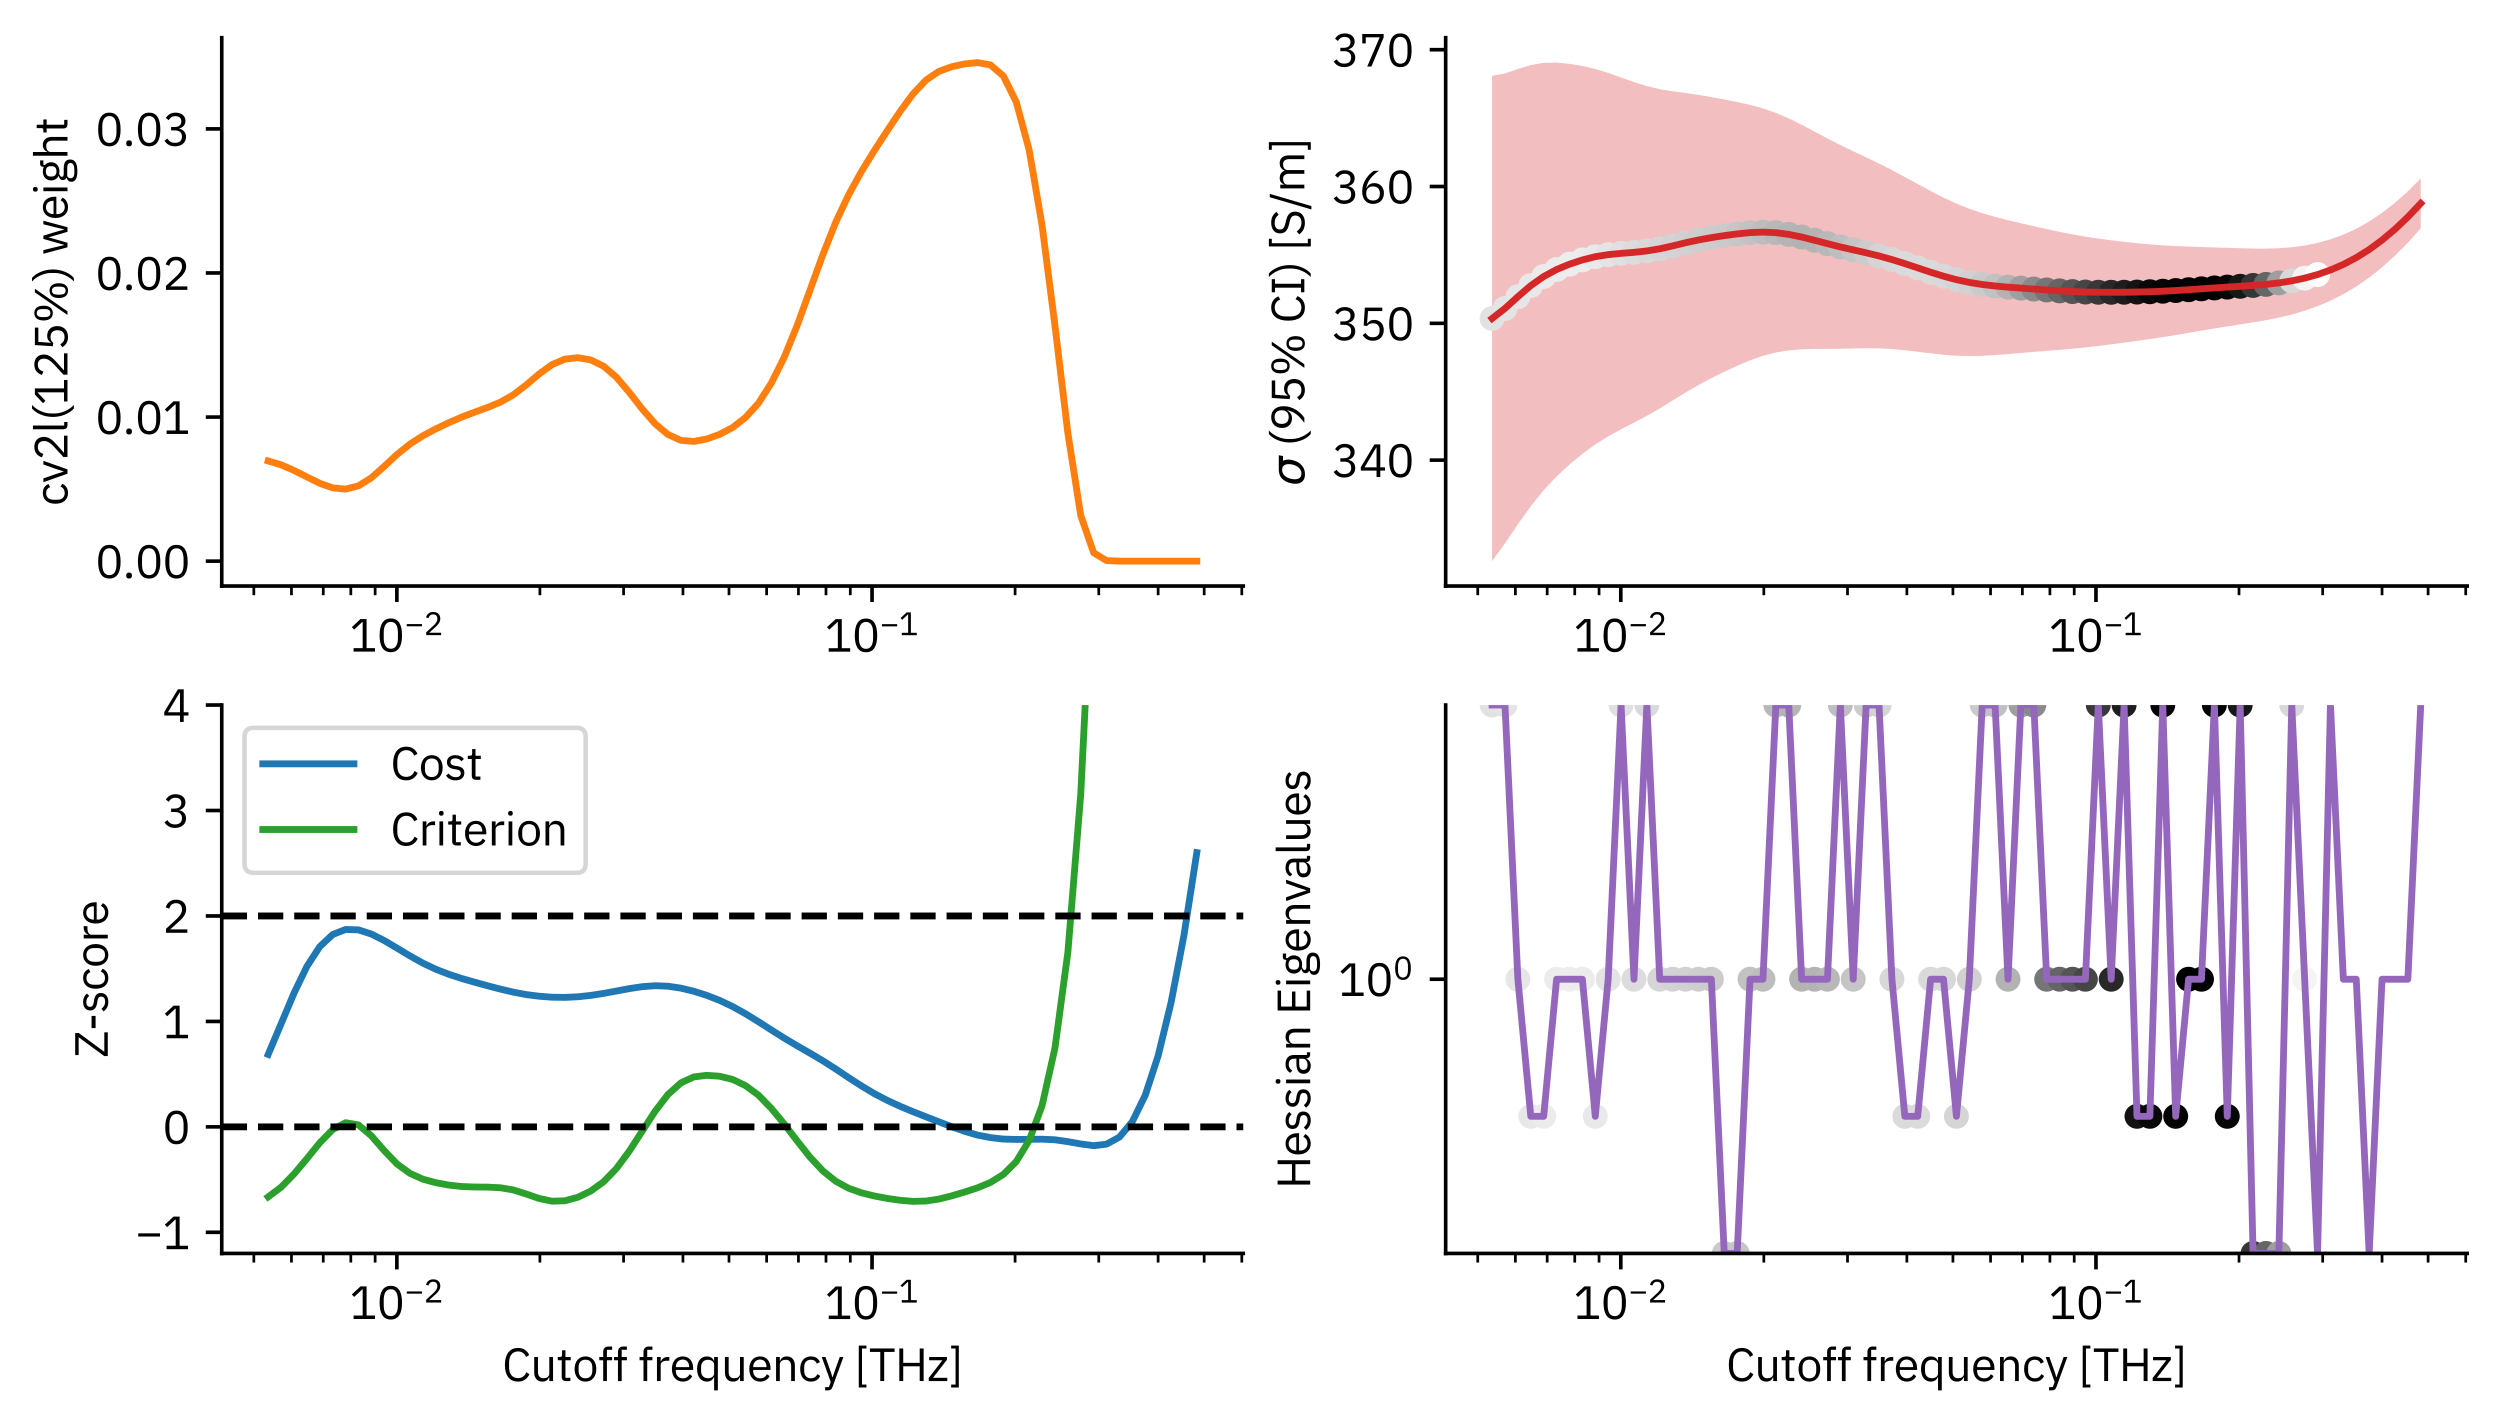 <?xml version="1.0" encoding="utf-8" standalone="no"?>
<!DOCTYPE svg PUBLIC "-//W3C//DTD SVG 1.1//EN"
  "http://www.w3.org/Graphics/SVG/1.1/DTD/svg11.dtd">
<svg xmlns:xlink="http://www.w3.org/1999/xlink" width="548.4pt" height="312.149pt" viewBox="0 0 548.4 312.149" xmlns="http://www.w3.org/2000/svg" version="1.1">
 <defs>
  <style type="text/css">*{stroke-linejoin: round; stroke-linecap: butt}</style>
 </defs>
 <g id="figure_1">
  <g id="patch_1">
   <path d="M 0 312.149 
L 548.4 312.149 
L 548.4 0 
L 0 0 
z
" style="fill: #ffffff"/>
  </g>
  <g id="axes_1">
   <g id="patch_2">
    <path d="M 48.641 128.557 
L 272.72 128.557 
L 272.72 8.266 
L 48.641 8.266 
z
" style="fill: #ffffff"/>
   </g>
   <g id="matplotlib.axis_1">
    <g id="xtick_1">
     <g id="line2d_1">
      <defs>
       <path id="ma006fe7864" d="M 0 0 
L 0 3.5 
" style="stroke: #000000; stroke-width: 0.8"/>
      </defs>
      <g>
       <use xlink:href="#ma006fe7864" x="87.057" y="128.557" style="stroke: #000000; stroke-width: 0.8"/>
      </g>
     </g>
     <g id="text_1">
      <!-- $\mathdefault{10^{-2}}$ -->
      <g transform="translate(76.657 142.957) scale(0.1 -0.1)">
       <defs>
        <path id="IBMPlexSans-31" d="M 3501 0 
L 3501 474 
L 2349 474 
L 2349 4467 
L 1510 4467 
L 326 3360 
L 640 3021 
L 1766 4070 
L 1811 4070 
L 1811 474 
L 563 474 
L 563 0 
L 3501 0 
z
" transform="scale(0.016)"/>
        <path id="IBMPlexSans-30" d="M 1920 -77 
C 2989 -77 3456 774 3456 2234 
C 3456 3693 2989 4544 1920 4544 
C 851 4544 384 3693 384 2234 
C 384 774 851 -77 1920 -77 
z
M 1920 390 
C 1222 390 947 1005 947 1869 
L 947 2598 
C 947 3462 1222 4077 1920 4077 
C 2618 4077 2893 3462 2893 2598 
L 2893 1869 
C 2893 1005 2618 390 1920 390 
z
" transform="scale(0.016)"/>
        <path id="IBMPlexSans-2212" d="M 3411 1734 
L 3411 2170 
L 429 2170 
L 429 1734 
L 3411 1734 
z
" transform="scale(0.016)"/>
        <path id="IBMPlexSans-32" d="M 3411 474 
L 1062 474 
L 2266 1555 
C 2835 2067 3245 2554 3245 3245 
C 3245 4006 2746 4544 1875 4544 
C 1011 4544 614 4019 442 3494 
L 922 3309 
C 1043 3731 1299 4064 1850 4064 
C 2400 4064 2675 3725 2675 3232 
L 2675 3155 
C 2675 2726 2355 2278 1939 1894 
L 480 550 
L 480 0 
L 3411 0 
L 3411 474 
z
" transform="scale(0.016)"/>
       </defs>
       <use xlink:href="#IBMPlexSans-31" transform="translate(0 0.184)"/>
       <use xlink:href="#IBMPlexSans-30" transform="translate(60 0.184)"/>
       <use xlink:href="#IBMPlexSans-2212" transform="translate(120.903 36.3) scale(0.7)"/>
       <use xlink:href="#IBMPlexSans-32" transform="translate(162.903 36.3) scale(0.7)"/>
      </g>
     </g>
    </g>
    <g id="xtick_2">
     <g id="line2d_2">
      <g>
       <use xlink:href="#ma006fe7864" x="191.291" y="128.557" style="stroke: #000000; stroke-width: 0.8"/>
      </g>
     </g>
     <g id="text_2">
      <!-- $\mathdefault{10^{-1}}$ -->
      <g transform="translate(180.891 142.957) scale(0.1 -0.1)">
       <use xlink:href="#IBMPlexSans-31" transform="translate(0 0.027)"/>
       <use xlink:href="#IBMPlexSans-30" transform="translate(60 0.027)"/>
       <use xlink:href="#IBMPlexSans-2212" transform="translate(120.903 36.142) scale(0.7)"/>
       <use xlink:href="#IBMPlexSans-31" transform="translate(162.903 36.142) scale(0.7)"/>
      </g>
     </g>
    </g>
    <g id="xtick_3">
     <g id="line2d_3">
      <defs>
       <path id="mb10ca32cb2" d="M 0 0 
L 0 2 
" style="stroke: #000000; stroke-width: 0.6"/>
      </defs>
      <g>
       <use xlink:href="#mb10ca32cb2" x="55.679" y="128.557" style="stroke: #000000; stroke-width: 0.6"/>
      </g>
     </g>
    </g>
    <g id="xtick_4">
     <g id="line2d_4">
      <g>
       <use xlink:href="#mb10ca32cb2" x="63.932" y="128.557" style="stroke: #000000; stroke-width: 0.6"/>
      </g>
     </g>
    </g>
    <g id="xtick_5">
     <g id="line2d_5">
      <g>
       <use xlink:href="#mb10ca32cb2" x="70.91" y="128.557" style="stroke: #000000; stroke-width: 0.6"/>
      </g>
     </g>
    </g>
    <g id="xtick_6">
     <g id="line2d_6">
      <g>
       <use xlink:href="#mb10ca32cb2" x="76.955" y="128.557" style="stroke: #000000; stroke-width: 0.6"/>
      </g>
     </g>
    </g>
    <g id="xtick_7">
     <g id="line2d_7">
      <g>
       <use xlink:href="#mb10ca32cb2" x="82.287" y="128.557" style="stroke: #000000; stroke-width: 0.6"/>
      </g>
     </g>
    </g>
    <g id="xtick_8">
     <g id="line2d_8">
      <g>
       <use xlink:href="#mb10ca32cb2" x="118.434" y="128.557" style="stroke: #000000; stroke-width: 0.6"/>
      </g>
     </g>
    </g>
    <g id="xtick_9">
     <g id="line2d_9">
      <g>
       <use xlink:href="#mb10ca32cb2" x="136.789" y="128.557" style="stroke: #000000; stroke-width: 0.6"/>
      </g>
     </g>
    </g>
    <g id="xtick_10">
     <g id="line2d_10">
      <g>
       <use xlink:href="#mb10ca32cb2" x="149.812" y="128.557" style="stroke: #000000; stroke-width: 0.6"/>
      </g>
     </g>
    </g>
    <g id="xtick_11">
     <g id="line2d_11">
      <g>
       <use xlink:href="#mb10ca32cb2" x="159.913" y="128.557" style="stroke: #000000; stroke-width: 0.6"/>
      </g>
     </g>
    </g>
    <g id="xtick_12">
     <g id="line2d_12">
      <g>
       <use xlink:href="#mb10ca32cb2" x="168.167" y="128.557" style="stroke: #000000; stroke-width: 0.6"/>
      </g>
     </g>
    </g>
    <g id="xtick_13">
     <g id="line2d_13">
      <g>
       <use xlink:href="#mb10ca32cb2" x="175.145" y="128.557" style="stroke: #000000; stroke-width: 0.6"/>
      </g>
     </g>
    </g>
    <g id="xtick_14">
     <g id="line2d_14">
      <g>
       <use xlink:href="#mb10ca32cb2" x="181.19" y="128.557" style="stroke: #000000; stroke-width: 0.6"/>
      </g>
     </g>
    </g>
    <g id="xtick_15">
     <g id="line2d_15">
      <g>
       <use xlink:href="#mb10ca32cb2" x="186.522" y="128.557" style="stroke: #000000; stroke-width: 0.6"/>
      </g>
     </g>
    </g>
    <g id="xtick_16">
     <g id="line2d_16">
      <g>
       <use xlink:href="#mb10ca32cb2" x="222.669" y="128.557" style="stroke: #000000; stroke-width: 0.6"/>
      </g>
     </g>
    </g>
    <g id="xtick_17">
     <g id="line2d_17">
      <g>
       <use xlink:href="#mb10ca32cb2" x="241.024" y="128.557" style="stroke: #000000; stroke-width: 0.6"/>
      </g>
     </g>
    </g>
    <g id="xtick_18">
     <g id="line2d_18">
      <g>
       <use xlink:href="#mb10ca32cb2" x="254.047" y="128.557" style="stroke: #000000; stroke-width: 0.6"/>
      </g>
     </g>
    </g>
    <g id="xtick_19">
     <g id="line2d_19">
      <g>
       <use xlink:href="#mb10ca32cb2" x="264.148" y="128.557" style="stroke: #000000; stroke-width: 0.6"/>
      </g>
     </g>
    </g>
    <g id="xtick_20">
     <g id="line2d_20">
      <g>
       <use xlink:href="#mb10ca32cb2" x="272.401" y="128.557" style="stroke: #000000; stroke-width: 0.6"/>
      </g>
     </g>
    </g>
   </g>
   <g id="matplotlib.axis_2">
    <g id="ytick_1">
     <g id="line2d_21">
      <defs>
       <path id="m64bd8cd2ee" d="M 0 0 
L -3.5 0 
" style="stroke: #000000; stroke-width: 0.8"/>
      </defs>
      <g>
       <use xlink:href="#m64bd8cd2ee" x="48.641" y="123.089" style="stroke: #000000; stroke-width: 0.8"/>
      </g>
     </g>
     <g id="text_3">
      <!-- 0.00 -->
      <g transform="translate(20.92 126.789) scale(0.1 -0.1)">
       <defs>
        <path id="IBMPlexSans-2e" d="M 870 -77 
C 1139 -77 1261 77 1261 294 
L 1261 378 
C 1261 595 1139 749 870 749 
C 602 749 480 595 480 378 
L 480 294 
C 480 77 602 -77 870 -77 
z
" transform="scale(0.016)"/>
       </defs>
       <use xlink:href="#IBMPlexSans-30"/>
       <use xlink:href="#IBMPlexSans-2e" transform="translate(60 0)"/>
       <use xlink:href="#IBMPlexSans-30" transform="translate(87.2 0)"/>
       <use xlink:href="#IBMPlexSans-30" transform="translate(147.2 0)"/>
      </g>
     </g>
    </g>
    <g id="ytick_2">
     <g id="line2d_22">
      <g>
       <use xlink:href="#m64bd8cd2ee" x="48.641" y="91.486" style="stroke: #000000; stroke-width: 0.8"/>
      </g>
     </g>
     <g id="text_4">
      <!-- 0.01 -->
      <g transform="translate(20.92 95.186) scale(0.1 -0.1)">
       <use xlink:href="#IBMPlexSans-30"/>
       <use xlink:href="#IBMPlexSans-2e" transform="translate(60 0)"/>
       <use xlink:href="#IBMPlexSans-30" transform="translate(87.2 0)"/>
       <use xlink:href="#IBMPlexSans-31" transform="translate(147.2 0)"/>
      </g>
     </g>
    </g>
    <g id="ytick_3">
     <g id="line2d_23">
      <g>
       <use xlink:href="#m64bd8cd2ee" x="48.641" y="59.883" style="stroke: #000000; stroke-width: 0.8"/>
      </g>
     </g>
     <g id="text_5">
      <!-- 0.02 -->
      <g transform="translate(20.92 63.583) scale(0.1 -0.1)">
       <use xlink:href="#IBMPlexSans-30"/>
       <use xlink:href="#IBMPlexSans-2e" transform="translate(60 0)"/>
       <use xlink:href="#IBMPlexSans-30" transform="translate(87.2 0)"/>
       <use xlink:href="#IBMPlexSans-32" transform="translate(147.2 0)"/>
      </g>
     </g>
    </g>
    <g id="ytick_4">
     <g id="line2d_24">
      <g>
       <use xlink:href="#m64bd8cd2ee" x="48.641" y="28.279" style="stroke: #000000; stroke-width: 0.8"/>
      </g>
     </g>
     <g id="text_6">
      <!-- 0.03 -->
      <g transform="translate(20.92 31.979) scale(0.1 -0.1)">
       <defs>
        <path id="IBMPlexSans-33" d="M 1184 2573 
L 1184 2106 
L 1709 2106 
C 2336 2106 2669 1805 2669 1280 
L 2669 1229 
C 2669 704 2336 403 1709 403 
C 1165 403 902 640 672 992 
L 269 685 
C 544 301 941 -77 1715 -77 
C 2624 -77 3232 454 3232 1222 
C 3232 1894 2771 2253 2291 2349 
L 2291 2374 
C 2765 2496 3149 2842 3149 3418 
C 3149 4141 2547 4544 1792 4544 
C 1075 4544 685 4173 461 3814 
L 858 3507 
C 1043 3846 1318 4064 1779 4064 
C 2253 4064 2579 3827 2579 3360 
L 2579 3315 
C 2579 2886 2272 2573 1670 2573 
L 1184 2573 
z
" transform="scale(0.016)"/>
       </defs>
       <use xlink:href="#IBMPlexSans-30"/>
       <use xlink:href="#IBMPlexSans-2e" transform="translate(60 0)"/>
       <use xlink:href="#IBMPlexSans-30" transform="translate(87.2 0)"/>
       <use xlink:href="#IBMPlexSans-33" transform="translate(147.2 0)"/>
      </g>
     </g>
    </g>
    <g id="text_7">
     <!-- cv2l(125%) weight -->
     <g transform="translate(14.8 110.981) rotate(-90) scale(0.1 -0.1)">
      <defs>
       <path id="IBMPlexSans-63" d="M 1773 -77 
C 2400 -77 2829 230 3040 704 
L 2669 954 
C 2490 576 2189 378 1773 378 
C 1165 378 851 794 851 1370 
L 851 1933 
C 851 2509 1165 2925 1773 2925 
C 2176 2925 2458 2726 2579 2387 
L 3008 2605 
C 2816 3059 2426 3379 1773 3379 
C 845 3379 301 2707 301 1651 
C 301 595 845 -77 1773 -77 
z
" transform="scale(0.016)"/>
       <path id="IBMPlexSans-76" d="M 1869 0 
L 3034 3302 
L 2541 3302 
L 1952 1664 
L 1594 538 
L 1562 538 
L 1203 1664 
L 627 3302 
L 115 3302 
L 1274 0 
L 1869 0 
z
" transform="scale(0.016)"/>
       <path id="IBMPlexSans-6c" d="M 1542 0 
L 1542 448 
L 1056 448 
L 1056 4736 
L 544 4736 
L 544 531 
C 544 224 736 0 1088 0 
L 1542 0 
z
" transform="scale(0.016)"/>
       <path id="IBMPlexSans-28" d="M 531 1997 
C 531 749 1056 -339 1690 -877 
L 2176 -877 
C 1485 -262 1011 819 1011 1715 
L 1011 2266 
C 1011 3162 1466 4224 2176 4864 
L 1690 4864 
C 1037 4307 531 3232 531 1997 
z
" transform="scale(0.016)"/>
       <path id="IBMPlexSans-35" d="M 3187 4467 
L 794 4467 
L 634 2010 
L 1088 1946 
C 1274 2150 1478 2323 1888 2323 
C 2496 2323 2822 1984 2822 1395 
L 2822 1331 
C 2822 742 2496 403 1888 403 
C 1350 403 1126 640 896 992 
L 493 685 
C 762 301 1146 -77 1888 -77 
C 2829 -77 3392 531 3392 1402 
C 3392 2266 2829 2784 2061 2784 
C 1594 2784 1357 2592 1146 2291 
L 1101 2291 
L 1229 3994 
L 3187 3994 
L 3187 4467 
z
" transform="scale(0.016)"/>
       <path id="IBMPlexSans-25" d="M 1664 0 
L 4762 4467 
L 4269 4467 
L 1171 0 
L 1664 0 
z
M 1427 2010 
C 2074 2010 2438 2458 2438 3277 
C 2438 4096 2074 4544 1427 4544 
C 781 4544 416 4096 416 3277 
C 416 2458 781 2010 1427 2010 
z
M 1427 2342 
C 1056 2342 877 2598 877 3085 
L 877 3469 
C 877 3955 1056 4211 1427 4211 
C 1798 4211 1978 3955 1978 3469 
L 1978 3085 
C 1978 2598 1798 2342 1427 2342 
z
M 4506 -77 
C 5152 -77 5517 371 5517 1190 
C 5517 2010 5152 2458 4506 2458 
C 3859 2458 3494 2010 3494 1190 
C 3494 371 3859 -77 4506 -77 
z
M 4506 256 
C 4134 256 3955 512 3955 998 
L 3955 1382 
C 3955 1869 4134 2125 4506 2125 
C 4877 2125 5056 1869 5056 1382 
L 5056 998 
C 5056 512 4877 256 4506 256 
z
" transform="scale(0.016)"/>
       <path id="IBMPlexSans-29" d="M 1613 1997 
C 1613 3232 1107 4307 454 4864 
L -32 4864 
C 678 4224 1133 3162 1133 2266 
L 1133 1715 
C 1133 819 659 -262 -32 -877 
L 454 -877 
C 1088 -339 1613 749 1613 1997 
z
" transform="scale(0.016)"/>
       <path id="IBMPlexSans-20" transform="scale(0.016)"/>
       <path id="IBMPlexSans-77" d="M 1082 0 
L 1702 0 
L 2163 1587 
L 2445 2592 
L 2458 2592 
L 2746 1587 
L 3206 0 
L 3840 0 
L 4717 3302 
L 4237 3302 
L 3878 1875 
L 3539 429 
L 3526 429 
L 3117 1875 
L 2688 3302 
L 2234 3302 
L 1818 1875 
L 1414 429 
L 1402 429 
L 1050 1875 
L 698 3302 
L 198 3302 
L 1082 0 
z
" transform="scale(0.016)"/>
       <path id="IBMPlexSans-65" d="M 1786 -77 
C 2406 -77 2880 230 3091 678 
L 2726 941 
C 2554 576 2234 371 1818 371 
C 1203 371 838 800 838 1370 
L 838 1523 
L 3213 1523 
L 3213 1766 
C 3213 2701 2669 3379 1786 3379 
C 890 3379 301 2701 301 1651 
C 301 602 890 -77 1786 -77 
z
M 1786 2950 
C 2310 2950 2662 2560 2662 1978 
L 2662 1907 
L 838 1907 
L 838 1952 
C 838 2528 1229 2950 1786 2950 
z
" transform="scale(0.016)"/>
       <path id="IBMPlexSans-69" d="M 800 4077 
C 1018 4077 1114 4192 1114 4365 
L 1114 4448 
C 1114 4621 1018 4736 800 4736 
C 582 4736 486 4621 486 4448 
L 486 4365 
C 486 4192 582 4077 800 4077 
z
M 544 0 
L 1056 0 
L 1056 3302 
L 544 3302 
L 544 0 
z
" transform="scale(0.016)"/>
       <path id="IBMPlexSans-67" d="M 3328 -365 
C 3328 179 2976 512 2157 512 
L 1453 512 
C 1152 512 947 563 947 762 
C 947 966 1165 1075 1382 1133 
C 1478 1114 1594 1101 1702 1101 
C 2458 1101 2950 1568 2950 2240 
C 2950 2592 2810 2886 2573 3091 
L 2573 3302 
L 3200 3302 
L 3200 3750 
L 2707 3750 
C 2432 3750 2323 3565 2323 3309 
L 2323 3251 
C 2144 3334 1933 3379 1696 3379 
C 947 3379 454 2912 454 2240 
C 454 1779 685 1414 1075 1229 
L 1075 1203 
C 742 1120 506 960 506 627 
C 506 403 614 256 800 166 
L 800 96 
C 474 6 275 -186 275 -544 
C 275 -1062 698 -1357 1728 -1357 
C 2790 -1357 3328 -1043 3328 -365 
z
M 2848 -403 
C 2848 -762 2515 -941 1946 -941 
L 1472 -941 
C 954 -941 755 -704 755 -416 
C 755 -211 851 -64 1062 32 
L 2163 32 
C 2675 32 2848 -141 2848 -403 
z
M 1702 1510 
C 1267 1510 992 1715 992 2150 
L 992 2330 
C 992 2765 1267 2970 1702 2970 
C 2138 2970 2413 2765 2413 2330 
L 2413 2150 
C 2413 1715 2138 1510 1702 1510 
z
" transform="scale(0.016)"/>
       <path id="IBMPlexSans-68" d="M 544 0 
L 1056 0 
L 1056 2291 
C 1056 2714 1453 2918 1862 2918 
C 2355 2918 2611 2618 2611 2029 
L 2611 0 
L 3123 0 
L 3123 2118 
C 3123 2918 2694 3379 2016 3379 
C 1523 3379 1242 3136 1082 2765 
L 1056 2765 
L 1056 4736 
L 544 4736 
L 544 0 
z
" transform="scale(0.016)"/>
       <path id="IBMPlexSans-74" d="M 1914 0 
L 1914 448 
L 1242 448 
L 1242 2854 
L 1965 2854 
L 1965 3302 
L 1242 3302 
L 1242 4218 
L 781 4218 
L 781 3603 
C 781 3379 710 3302 493 3302 
L 186 3302 
L 186 2854 
L 730 2854 
L 730 544 
C 730 224 922 0 1274 0 
L 1914 0 
z
" transform="scale(0.016)"/>
      </defs>
      <use xlink:href="#IBMPlexSans-63"/>
      <use xlink:href="#IBMPlexSans-76" transform="translate(50.3 0)"/>
      <use xlink:href="#IBMPlexSans-32" transform="translate(99.5 0)"/>
      <use xlink:href="#IBMPlexSans-6c" transform="translate(159.5 0)"/>
      <use xlink:href="#IBMPlexSans-28" transform="translate(186.7 0)"/>
      <use xlink:href="#IBMPlexSans-31" transform="translate(220.2 0)"/>
      <use xlink:href="#IBMPlexSans-32" transform="translate(280.2 0)"/>
      <use xlink:href="#IBMPlexSans-35" transform="translate(340.2 0)"/>
      <use xlink:href="#IBMPlexSans-25" transform="translate(400.2 0)"/>
      <use xlink:href="#IBMPlexSans-29" transform="translate(492.9 0)"/>
      <use xlink:href="#IBMPlexSans-20" transform="translate(526.4 0)"/>
      <use xlink:href="#IBMPlexSans-77" transform="translate(550 0)"/>
      <use xlink:href="#IBMPlexSans-65" transform="translate(626.8 0)"/>
      <use xlink:href="#IBMPlexSans-69" transform="translate(681.7 0)"/>
      <use xlink:href="#IBMPlexSans-67" transform="translate(706.7 0)"/>
      <use xlink:href="#IBMPlexSans-68" transform="translate(759.5 0)"/>
      <use xlink:href="#IBMPlexSans-74" transform="translate(816.3 0)"/>
     </g>
    </g>
   </g>
   <g id="line2d_25">
    <path d="M 58.826 101.119 
L 61.655 101.962 
L 64.485 103.193 
L 67.314 104.617 
L 70.143 106.013 
L 72.972 107.019 
L 75.802 107.291 
L 78.631 106.583 
L 81.46 104.812 
L 84.29 102.3 
L 87.119 99.663 
L 89.948 97.404 
L 92.777 95.582 
L 95.607 94.081 
L 98.436 92.719 
L 101.265 91.498 
L 104.095 90.422 
L 106.924 89.396 
L 109.753 88.217 
L 112.582 86.613 
L 115.412 84.459 
L 118.241 82.053 
L 121.07 79.998 
L 123.9 78.778 
L 126.729 78.46 
L 129.558 78.941 
L 132.387 80.316 
L 135.217 82.747 
L 138.046 86.081 
L 140.875 89.71 
L 143.705 92.957 
L 146.534 95.321 
L 149.363 96.594 
L 152.192 96.83 
L 155.022 96.298 
L 157.851 95.285 
L 160.68 93.795 
L 163.51 91.607 
L 166.339 88.488 
L 169.168 84.091 
L 171.997 78.436 
L 174.827 71.503 
L 177.656 63.729 
L 180.485 55.909 
L 183.314 48.79 
L 186.144 42.75 
L 188.973 37.614 
L 191.802 33.026 
L 194.632 28.653 
L 197.461 24.433 
L 200.29 20.589 
L 203.119 17.578 
L 205.949 15.664 
L 208.778 14.635 
L 211.607 14.027 
L 214.437 13.734 
L 217.266 14.238 
L 220.095 16.67 
L 222.924 22.355 
L 225.754 32.888 
L 228.583 49.393 
L 231.412 71.381 
L 234.242 94.984 
L 237.071 113.058 
L 239.9 121.255 
L 242.729 122.97 
L 245.559 123.088 
L 248.388 123.089 
L 251.217 123.089 
L 254.047 123.089 
L 256.876 123.089 
L 259.705 123.089 
L 262.534 123.089 
" clip-path="url(#p083b419a76)" style="fill: none; stroke: #ff7f0e; stroke-width: 1.5; stroke-linecap: square"/>
   </g>
   <g id="patch_3">
    <path d="M 48.641 128.557 
L 48.641 8.266 
" style="fill: none; stroke: #000000; stroke-width: 0.8; stroke-linejoin: miter; stroke-linecap: square"/>
   </g>
   <g id="patch_4">
    <path d="M 48.641 128.557 
L 272.72 128.557 
" style="fill: none; stroke: #000000; stroke-width: 0.8; stroke-linejoin: miter; stroke-linecap: square"/>
   </g>
  </g>
  <g id="axes_2">
   <g id="patch_5">
    <path d="M 317.12 128.557 
L 541.2 128.557 
L 541.2 8.266 
L 317.12 8.266 
z
" style="fill: #ffffff"/>
   </g>
   <g id="FillBetweenPolyCollection_1">
    <defs>
     <path id="m714f27599b" d="M 327.306 -295.521 
L 327.306 -189.059 
L 330.135 -192.952 
L 332.964 -197.129 
L 335.794 -201.116 
L 338.623 -204.626 
L 341.452 -207.641 
L 344.281 -210.253 
L 347.111 -212.585 
L 349.94 -214.657 
L 352.769 -216.431 
L 355.599 -217.985 
L 358.428 -219.45 
L 361.257 -220.948 
L 364.086 -222.564 
L 366.916 -224.303 
L 369.745 -226.051 
L 372.574 -227.688 
L 375.404 -229.205 
L 378.233 -230.603 
L 381.062 -231.915 
L 383.891 -233.111 
L 386.721 -234.097 
L 389.55 -234.831 
L 392.379 -235.293 
L 395.209 -235.525 
L 398.038 -235.601 
L 400.867 -235.619 
L 403.696 -235.644 
L 406.526 -235.707 
L 409.355 -235.756 
L 412.184 -235.728 
L 415.014 -235.583 
L 417.843 -235.327 
L 420.672 -234.993 
L 423.501 -234.639 
L 426.331 -234.323 
L 429.16 -234.111 
L 431.989 -234.042 
L 434.818 -234.092 
L 437.648 -234.251 
L 440.477 -234.471 
L 443.306 -234.72 
L 446.136 -234.956 
L 448.965 -235.185 
L 451.794 -235.403 
L 454.623 -235.65 
L 457.453 -235.937 
L 460.282 -236.268 
L 463.111 -236.623 
L 465.941 -236.987 
L 468.77 -237.367 
L 471.599 -237.767 
L 474.428 -238.199 
L 477.258 -238.659 
L 480.087 -239.141 
L 482.916 -239.625 
L 485.746 -240.101 
L 488.575 -240.557 
L 491.404 -241 
L 494.233 -241.441 
L 497.063 -241.922 
L 499.892 -242.485 
L 502.721 -243.161 
L 505.551 -243.988 
L 508.38 -244.988 
L 511.209 -246.192 
L 514.038 -247.619 
L 516.868 -249.299 
L 519.697 -251.255 
L 522.526 -253.51 
L 525.356 -256.062 
L 528.185 -258.908 
L 531.014 -262.052 
L 531.014 -273.011 
L 531.014 -273.011 
L 528.185 -270.184 
L 525.356 -267.667 
L 522.526 -265.457 
L 519.697 -263.558 
L 516.868 -261.972 
L 514.038 -260.677 
L 511.209 -259.649 
L 508.38 -258.86 
L 505.551 -258.29 
L 502.721 -257.91 
L 499.892 -257.697 
L 497.063 -257.613 
L 494.233 -257.627 
L 491.404 -257.698 
L 488.575 -257.784 
L 485.746 -257.874 
L 482.916 -257.96 
L 480.087 -258.056 
L 477.258 -258.174 
L 474.428 -258.332 
L 471.599 -258.539 
L 468.77 -258.8 
L 465.941 -259.102 
L 463.111 -259.444 
L 460.282 -259.816 
L 457.453 -260.238 
L 454.623 -260.729 
L 451.794 -261.287 
L 448.965 -261.9 
L 446.136 -262.53 
L 443.306 -263.181 
L 440.477 -263.848 
L 437.648 -264.574 
L 434.818 -265.396 
L 431.989 -266.362 
L 429.16 -267.487 
L 426.331 -268.794 
L 423.501 -270.245 
L 420.672 -271.775 
L 417.843 -273.325 
L 415.014 -274.835 
L 412.184 -276.274 
L 409.355 -277.635 
L 406.526 -278.963 
L 403.696 -280.324 
L 400.867 -281.773 
L 398.038 -283.281 
L 395.209 -284.783 
L 392.379 -286.176 
L 389.55 -287.384 
L 386.721 -288.366 
L 383.891 -289.143 
L 381.062 -289.761 
L 378.233 -290.318 
L 375.404 -290.853 
L 372.574 -291.328 
L 369.745 -291.747 
L 366.916 -292.122 
L 364.086 -292.583 
L 361.257 -293.258 
L 358.428 -294.14 
L 355.599 -295.151 
L 352.769 -296.156 
L 349.94 -297.027 
L 347.111 -297.672 
L 344.281 -298.142 
L 341.452 -298.415 
L 338.623 -298.361 
L 335.794 -297.885 
L 332.964 -297.004 
L 330.135 -296.039 
L 327.306 -295.521 
z
"/>
    </defs>
    <g clip-path="url(#p2d8f9ad730)">
     <use xlink:href="#m714f27599b" x="0" y="312.149" style="fill: #d62728; fill-opacity: 0.3"/>
    </g>
   </g>
   <g id="PathCollection_1">
    <defs>
     <path id="C0_0_06cbaef146" d="M 0 2.739 
C 0.726 2.739 1.423 2.45 1.936 1.936 
C 2.45 1.423 2.739 0.726 2.739 -0 
C 2.739 -0.726 2.45 -1.423 1.936 -1.936 
C 1.423 -2.45 0.726 -2.739 0 -2.739 
C -0.726 -2.739 -1.423 -2.45 -1.936 -1.936 
C -2.45 -1.423 -2.739 -0.726 -2.739 0 
C -2.739 0.726 -2.45 1.423 -1.936 1.936 
C -1.423 2.45 -0.726 2.739 0 2.739 
z
"/>
    </defs>
    <g clip-path="url(#p2d8f9ad730)">
     <use xlink:href="#C0_0_06cbaef146" x="327.306" y="69.859" style="fill: #e2e2e2"/>
    </g>
    <g clip-path="url(#p2d8f9ad730)">
     <use xlink:href="#C0_0_06cbaef146" x="330.135" y="67.653" style="fill: #e4e4e4"/>
    </g>
    <g clip-path="url(#p2d8f9ad730)">
     <use xlink:href="#C0_0_06cbaef146" x="332.964" y="65.082" style="fill: #e6e6e6"/>
    </g>
    <g clip-path="url(#p2d8f9ad730)">
     <use xlink:href="#C0_0_06cbaef146" x="335.794" y="62.649" style="fill: #e8e8e8"/>
    </g>
    <g clip-path="url(#p2d8f9ad730)">
     <use xlink:href="#C0_0_06cbaef146" x="338.623" y="60.655" style="fill: #ebebeb"/>
    </g>
    <g clip-path="url(#p2d8f9ad730)">
     <use xlink:href="#C0_0_06cbaef146" x="341.452" y="59.121" style="fill: #ececec"/>
    </g>
    <g clip-path="url(#p2d8f9ad730)">
     <use xlink:href="#C0_0_06cbaef146" x="344.281" y="57.952" style="fill: #ededed"/>
    </g>
    <g clip-path="url(#p2d8f9ad730)">
     <use xlink:href="#C0_0_06cbaef146" x="347.111" y="57.02" style="fill: #ececec"/>
    </g>
    <g clip-path="url(#p2d8f9ad730)">
     <use xlink:href="#C0_0_06cbaef146" x="349.94" y="56.307" style="fill: #e9e9e9"/>
    </g>
    <g clip-path="url(#p2d8f9ad730)">
     <use xlink:href="#C0_0_06cbaef146" x="352.769" y="55.856" style="fill: #e4e4e4"/>
    </g>
    <g clip-path="url(#p2d8f9ad730)">
     <use xlink:href="#C0_0_06cbaef146" x="355.599" y="55.581" style="fill: #e0e0e0"/>
    </g>
    <g clip-path="url(#p2d8f9ad730)">
     <use xlink:href="#C0_0_06cbaef146" x="358.428" y="55.354" style="fill: #dcdcdc"/>
    </g>
    <g clip-path="url(#p2d8f9ad730)">
     <use xlink:href="#C0_0_06cbaef146" x="361.257" y="55.046" style="fill: #d9d9d9"/>
    </g>
    <g clip-path="url(#p2d8f9ad730)">
     <use xlink:href="#C0_0_06cbaef146" x="364.086" y="54.575" style="fill: #d6d6d6"/>
    </g>
    <g clip-path="url(#p2d8f9ad730)">
     <use xlink:href="#C0_0_06cbaef146" x="366.916" y="53.937" style="fill: #d3d3d3"/>
    </g>
    <g clip-path="url(#p2d8f9ad730)">
     <use xlink:href="#C0_0_06cbaef146" x="369.745" y="53.25" style="fill: #d1d1d1"/>
    </g>
    <g clip-path="url(#p2d8f9ad730)">
     <use xlink:href="#C0_0_06cbaef146" x="372.574" y="52.641" style="fill: #cecece"/>
    </g>
    <g clip-path="url(#p2d8f9ad730)">
     <use xlink:href="#C0_0_06cbaef146" x="375.404" y="52.12" style="fill: #cccccc"/>
    </g>
    <g clip-path="url(#p2d8f9ad730)">
     <use xlink:href="#C0_0_06cbaef146" x="378.233" y="51.689" style="fill: #cacaca"/>
    </g>
    <g clip-path="url(#p2d8f9ad730)">
     <use xlink:href="#C0_0_06cbaef146" x="381.062" y="51.311" style="fill: #c6c6c6"/>
    </g>
    <g clip-path="url(#p2d8f9ad730)">
     <use xlink:href="#C0_0_06cbaef146" x="383.891" y="51.022" style="fill: #c2c2c2"/>
    </g>
    <g clip-path="url(#p2d8f9ad730)">
     <use xlink:href="#C0_0_06cbaef146" x="386.721" y="50.918" style="fill: #bdbdbd"/>
    </g>
    <g clip-path="url(#p2d8f9ad730)">
     <use xlink:href="#C0_0_06cbaef146" x="389.55" y="51.041" style="fill: #b8b8b8"/>
    </g>
    <g clip-path="url(#p2d8f9ad730)">
     <use xlink:href="#C0_0_06cbaef146" x="392.379" y="51.414" style="fill: #b4b4b4"/>
    </g>
    <g clip-path="url(#p2d8f9ad730)">
     <use xlink:href="#C0_0_06cbaef146" x="395.209" y="51.995" style="fill: #b3b3b3"/>
    </g>
    <g clip-path="url(#p2d8f9ad730)">
     <use xlink:href="#C0_0_06cbaef146" x="398.038" y="52.708" style="fill: #b4b4b4"/>
    </g>
    <g clip-path="url(#p2d8f9ad730)">
     <use xlink:href="#C0_0_06cbaef146" x="400.867" y="53.453" style="fill: #b8b8b8"/>
    </g>
    <g clip-path="url(#p2d8f9ad730)">
     <use xlink:href="#C0_0_06cbaef146" x="403.696" y="54.165" style="fill: #bebebe"/>
    </g>
    <g clip-path="url(#p2d8f9ad730)">
     <use xlink:href="#C0_0_06cbaef146" x="406.526" y="54.814" style="fill: #c5c5c5"/>
    </g>
    <g clip-path="url(#p2d8f9ad730)">
     <use xlink:href="#C0_0_06cbaef146" x="409.355" y="55.453" style="fill: #cccccc"/>
    </g>
    <g clip-path="url(#p2d8f9ad730)">
     <use xlink:href="#C0_0_06cbaef146" x="412.184" y="56.148" style="fill: #d4d4d4"/>
    </g>
    <g clip-path="url(#p2d8f9ad730)">
     <use xlink:href="#C0_0_06cbaef146" x="415.014" y="56.94" style="fill: #d8d8d8"/>
    </g>
    <g clip-path="url(#p2d8f9ad730)">
     <use xlink:href="#C0_0_06cbaef146" x="417.843" y="57.823" style="fill: #dadada"/>
    </g>
    <g clip-path="url(#p2d8f9ad730)">
     <use xlink:href="#C0_0_06cbaef146" x="420.672" y="58.765" style="fill: #dbdbdb"/>
    </g>
    <g clip-path="url(#p2d8f9ad730)">
     <use xlink:href="#C0_0_06cbaef146" x="423.501" y="59.707" style="fill: #dadada"/>
    </g>
    <g clip-path="url(#p2d8f9ad730)">
     <use xlink:href="#C0_0_06cbaef146" x="426.331" y="60.59" style="fill: #d8d8d8"/>
    </g>
    <g clip-path="url(#p2d8f9ad730)">
     <use xlink:href="#C0_0_06cbaef146" x="429.16" y="61.35" style="fill: #d5d5d5"/>
    </g>
    <g clip-path="url(#p2d8f9ad730)">
     <use xlink:href="#C0_0_06cbaef146" x="431.989" y="61.947" style="fill: #d1d1d1"/>
    </g>
    <g clip-path="url(#p2d8f9ad730)">
     <use xlink:href="#C0_0_06cbaef146" x="434.818" y="62.405" style="fill: #cacaca"/>
    </g>
    <g clip-path="url(#p2d8f9ad730)">
     <use xlink:href="#C0_0_06cbaef146" x="437.648" y="62.736" style="fill: #c1c1c1"/>
    </g>
    <g clip-path="url(#p2d8f9ad730)">
     <use xlink:href="#C0_0_06cbaef146" x="440.477" y="62.99" style="fill: #b3b3b3"/>
    </g>
    <g clip-path="url(#p2d8f9ad730)">
     <use xlink:href="#C0_0_06cbaef146" x="443.306" y="63.198" style="fill: #9f9f9f"/>
    </g>
    <g clip-path="url(#p2d8f9ad730)">
     <use xlink:href="#C0_0_06cbaef146" x="446.136" y="63.406" style="fill: #8a8a8a"/>
    </g>
    <g clip-path="url(#p2d8f9ad730)">
     <use xlink:href="#C0_0_06cbaef146" x="448.965" y="63.607" style="fill: #767676"/>
    </g>
    <g clip-path="url(#p2d8f9ad730)">
     <use xlink:href="#C0_0_06cbaef146" x="451.794" y="63.804" style="fill: #656565"/>
    </g>
    <g clip-path="url(#p2d8f9ad730)">
     <use xlink:href="#C0_0_06cbaef146" x="454.623" y="63.96" style="fill: #555555"/>
    </g>
    <g clip-path="url(#p2d8f9ad730)">
     <use xlink:href="#C0_0_06cbaef146" x="457.453" y="64.062" style="fill: #464646"/>
    </g>
    <g clip-path="url(#p2d8f9ad730)">
     <use xlink:href="#C0_0_06cbaef146" x="460.282" y="64.107" style="fill: #383838"/>
    </g>
    <g clip-path="url(#p2d8f9ad730)">
     <use xlink:href="#C0_0_06cbaef146" x="463.111" y="64.116" style="fill: #282828"/>
    </g>
    <g clip-path="url(#p2d8f9ad730)">
     <use xlink:href="#C0_0_06cbaef146" x="465.941" y="64.105" style="fill: #1d1d1d"/>
    </g>
    <g clip-path="url(#p2d8f9ad730)">
     <use xlink:href="#C0_0_06cbaef146" x="468.77" y="64.066" style="fill: #131313"/>
    </g>
    <g clip-path="url(#p2d8f9ad730)">
     <use xlink:href="#C0_0_06cbaef146" x="471.599" y="63.996" style="fill: #090909"/>
    </g>
    <g clip-path="url(#p2d8f9ad730)">
     <use xlink:href="#C0_0_06cbaef146" x="474.428" y="63.884" style="fill: #050505"/>
    </g>
    <g clip-path="url(#p2d8f9ad730)">
     <use xlink:href="#C0_0_06cbaef146" x="477.258" y="63.732" style="fill: #020202"/>
    </g>
    <g clip-path="url(#p2d8f9ad730)">
     <use xlink:href="#C0_0_06cbaef146" x="480.087" y="63.551"/>
    </g>
    <g clip-path="url(#p2d8f9ad730)">
     <use xlink:href="#C0_0_06cbaef146" x="482.916" y="63.357"/>
    </g>
    <g clip-path="url(#p2d8f9ad730)">
     <use xlink:href="#C0_0_06cbaef146" x="485.746" y="63.161" style="fill: #010101"/>
    </g>
    <g clip-path="url(#p2d8f9ad730)">
     <use xlink:href="#C0_0_06cbaef146" x="488.575" y="62.978" style="fill: #070707"/>
    </g>
    <g clip-path="url(#p2d8f9ad730)">
     <use xlink:href="#C0_0_06cbaef146" x="491.404" y="62.8" style="fill: #171717"/>
    </g>
    <g clip-path="url(#p2d8f9ad730)">
     <use xlink:href="#C0_0_06cbaef146" x="494.233" y="62.615" style="fill: #363636"/>
    </g>
    <g clip-path="url(#p2d8f9ad730)">
     <use xlink:href="#C0_0_06cbaef146" x="497.063" y="62.381" style="fill: #666666"/>
    </g>
    <g clip-path="url(#p2d8f9ad730)">
     <use xlink:href="#C0_0_06cbaef146" x="499.892" y="62.058" style="fill: #9e9e9e"/>
    </g>
    <g clip-path="url(#p2d8f9ad730)">
     <use xlink:href="#C0_0_06cbaef146" x="502.721" y="61.613" style="fill: #d8d8d8"/>
    </g>
    <g clip-path="url(#p2d8f9ad730)">
     <use xlink:href="#C0_0_06cbaef146" x="505.551" y="61.01" style="fill: #f4f4f4"/>
    </g>
    <g clip-path="url(#p2d8f9ad730)">
     <use xlink:href="#C0_0_06cbaef146" x="508.38" y="60.225" style="fill: #fdfdfd"/>
    </g>
   </g>
   <g id="matplotlib.axis_3">
    <g id="xtick_21">
     <g id="line2d_26">
      <g>
       <use xlink:href="#ma006fe7864" x="355.536" y="128.557" style="stroke: #000000; stroke-width: 0.8"/>
      </g>
     </g>
     <g id="text_8">
      <!-- $\mathdefault{10^{-2}}$ -->
      <g transform="translate(345.136 142.957) scale(0.1 -0.1)">
       <use xlink:href="#IBMPlexSans-31" transform="translate(0 0.184)"/>
       <use xlink:href="#IBMPlexSans-30" transform="translate(60 0.184)"/>
       <use xlink:href="#IBMPlexSans-2212" transform="translate(120.903 36.3) scale(0.7)"/>
       <use xlink:href="#IBMPlexSans-32" transform="translate(162.903 36.3) scale(0.7)"/>
      </g>
     </g>
    </g>
    <g id="xtick_22">
     <g id="line2d_27">
      <g>
       <use xlink:href="#ma006fe7864" x="459.771" y="128.557" style="stroke: #000000; stroke-width: 0.8"/>
      </g>
     </g>
     <g id="text_9">
      <!-- $\mathdefault{10^{-1}}$ -->
      <g transform="translate(449.371 142.957) scale(0.1 -0.1)">
       <use xlink:href="#IBMPlexSans-31" transform="translate(0 0.027)"/>
       <use xlink:href="#IBMPlexSans-30" transform="translate(60 0.027)"/>
       <use xlink:href="#IBMPlexSans-2212" transform="translate(120.903 36.142) scale(0.7)"/>
       <use xlink:href="#IBMPlexSans-31" transform="translate(162.903 36.142) scale(0.7)"/>
      </g>
     </g>
    </g>
    <g id="xtick_23">
     <g id="line2d_28">
      <g>
       <use xlink:href="#mb10ca32cb2" x="324.158" y="128.557" style="stroke: #000000; stroke-width: 0.6"/>
      </g>
     </g>
    </g>
    <g id="xtick_24">
     <g id="line2d_29">
      <g>
       <use xlink:href="#mb10ca32cb2" x="332.412" y="128.557" style="stroke: #000000; stroke-width: 0.6"/>
      </g>
     </g>
    </g>
    <g id="xtick_25">
     <g id="line2d_30">
      <g>
       <use xlink:href="#mb10ca32cb2" x="339.39" y="128.557" style="stroke: #000000; stroke-width: 0.6"/>
      </g>
     </g>
    </g>
    <g id="xtick_26">
     <g id="line2d_31">
      <g>
       <use xlink:href="#mb10ca32cb2" x="345.435" y="128.557" style="stroke: #000000; stroke-width: 0.6"/>
      </g>
     </g>
    </g>
    <g id="xtick_27">
     <g id="line2d_32">
      <g>
       <use xlink:href="#mb10ca32cb2" x="350.767" y="128.557" style="stroke: #000000; stroke-width: 0.6"/>
      </g>
     </g>
    </g>
    <g id="xtick_28">
     <g id="line2d_33">
      <g>
       <use xlink:href="#mb10ca32cb2" x="386.914" y="128.557" style="stroke: #000000; stroke-width: 0.6"/>
      </g>
     </g>
    </g>
    <g id="xtick_29">
     <g id="line2d_34">
      <g>
       <use xlink:href="#mb10ca32cb2" x="405.269" y="128.557" style="stroke: #000000; stroke-width: 0.6"/>
      </g>
     </g>
    </g>
    <g id="xtick_30">
     <g id="line2d_35">
      <g>
       <use xlink:href="#mb10ca32cb2" x="418.292" y="128.557" style="stroke: #000000; stroke-width: 0.6"/>
      </g>
     </g>
    </g>
    <g id="xtick_31">
     <g id="line2d_36">
      <g>
       <use xlink:href="#mb10ca32cb2" x="428.393" y="128.557" style="stroke: #000000; stroke-width: 0.6"/>
      </g>
     </g>
    </g>
    <g id="xtick_32">
     <g id="line2d_37">
      <g>
       <use xlink:href="#mb10ca32cb2" x="436.647" y="128.557" style="stroke: #000000; stroke-width: 0.6"/>
      </g>
     </g>
    </g>
    <g id="xtick_33">
     <g id="line2d_38">
      <g>
       <use xlink:href="#mb10ca32cb2" x="443.625" y="128.557" style="stroke: #000000; stroke-width: 0.6"/>
      </g>
     </g>
    </g>
    <g id="xtick_34">
     <g id="line2d_39">
      <g>
       <use xlink:href="#mb10ca32cb2" x="449.669" y="128.557" style="stroke: #000000; stroke-width: 0.6"/>
      </g>
     </g>
    </g>
    <g id="xtick_35">
     <g id="line2d_40">
      <g>
       <use xlink:href="#mb10ca32cb2" x="455.001" y="128.557" style="stroke: #000000; stroke-width: 0.6"/>
      </g>
     </g>
    </g>
    <g id="xtick_36">
     <g id="line2d_41">
      <g>
       <use xlink:href="#mb10ca32cb2" x="491.149" y="128.557" style="stroke: #000000; stroke-width: 0.6"/>
      </g>
     </g>
    </g>
    <g id="xtick_37">
     <g id="line2d_42">
      <g>
       <use xlink:href="#mb10ca32cb2" x="509.503" y="128.557" style="stroke: #000000; stroke-width: 0.6"/>
      </g>
     </g>
    </g>
    <g id="xtick_38">
     <g id="line2d_43">
      <g>
       <use xlink:href="#mb10ca32cb2" x="522.526" y="128.557" style="stroke: #000000; stroke-width: 0.6"/>
      </g>
     </g>
    </g>
    <g id="xtick_39">
     <g id="line2d_44">
      <g>
       <use xlink:href="#mb10ca32cb2" x="532.628" y="128.557" style="stroke: #000000; stroke-width: 0.6"/>
      </g>
     </g>
    </g>
    <g id="xtick_40">
     <g id="line2d_45">
      <g>
       <use xlink:href="#mb10ca32cb2" x="540.881" y="128.557" style="stroke: #000000; stroke-width: 0.6"/>
      </g>
     </g>
    </g>
   </g>
   <g id="matplotlib.axis_4">
    <g id="ytick_5">
     <g id="line2d_46">
      <g>
       <use xlink:href="#m64bd8cd2ee" x="317.12" y="100.935" style="stroke: #000000; stroke-width: 0.8"/>
      </g>
     </g>
     <g id="text_10">
      <!-- 340 -->
      <g transform="translate(292.12 104.635) scale(0.1 -0.1)">
       <defs>
        <path id="IBMPlexSans-34" d="M 2912 0 
L 2912 877 
L 3558 877 
L 3558 1325 
L 2912 1325 
L 2912 4467 
L 2112 4467 
L 243 1350 
L 243 877 
L 2400 877 
L 2400 0 
L 2912 0 
z
M 2368 4051 
L 2400 4051 
L 2400 1325 
L 749 1325 
L 2368 4051 
z
" transform="scale(0.016)"/>
       </defs>
       <use xlink:href="#IBMPlexSans-33"/>
       <use xlink:href="#IBMPlexSans-34" transform="translate(60 0)"/>
       <use xlink:href="#IBMPlexSans-30" transform="translate(120 0)"/>
      </g>
     </g>
    </g>
    <g id="ytick_6">
     <g id="line2d_47">
      <g>
       <use xlink:href="#m64bd8cd2ee" x="317.12" y="70.924" style="stroke: #000000; stroke-width: 0.8"/>
      </g>
     </g>
     <g id="text_11">
      <!-- 350 -->
      <g transform="translate(292.12 74.624) scale(0.1 -0.1)">
       <use xlink:href="#IBMPlexSans-33"/>
       <use xlink:href="#IBMPlexSans-35" transform="translate(60 0)"/>
       <use xlink:href="#IBMPlexSans-30" transform="translate(120 0)"/>
      </g>
     </g>
    </g>
    <g id="ytick_7">
     <g id="line2d_48">
      <g>
       <use xlink:href="#m64bd8cd2ee" x="317.12" y="40.912" style="stroke: #000000; stroke-width: 0.8"/>
      </g>
     </g>
     <g id="text_12">
      <!-- 360 -->
      <g transform="translate(292.12 44.612) scale(0.1 -0.1)">
       <defs>
        <path id="IBMPlexSans-36" d="M 1926 -77 
C 2822 -77 3411 525 3411 1402 
C 3411 2246 2861 2778 2093 2778 
C 1549 2778 1229 2502 1018 2138 
L 986 2150 
C 1229 3187 1760 3770 2714 4467 
L 2022 4467 
C 1306 4000 429 2963 429 1638 
C 429 576 998 -77 1926 -77 
z
M 1920 390 
C 1331 390 986 730 986 1331 
L 986 1382 
C 986 1984 1331 2323 1920 2323 
C 2509 2323 2854 1984 2854 1382 
L 2854 1331 
C 2854 730 2509 390 1920 390 
z
" transform="scale(0.016)"/>
       </defs>
       <use xlink:href="#IBMPlexSans-33"/>
       <use xlink:href="#IBMPlexSans-36" transform="translate(60 0)"/>
       <use xlink:href="#IBMPlexSans-30" transform="translate(120 0)"/>
      </g>
     </g>
    </g>
    <g id="ytick_8">
     <g id="line2d_49">
      <g>
       <use xlink:href="#m64bd8cd2ee" x="317.12" y="10.9" style="stroke: #000000; stroke-width: 0.8"/>
      </g>
     </g>
     <g id="text_13">
      <!-- 370 -->
      <g transform="translate(292.12 14.6) scale(0.1 -0.1)">
       <defs>
        <path id="IBMPlexSans-37" d="M 1696 0 
L 3373 3994 
L 3373 4467 
L 442 4467 
L 442 3174 
L 922 3174 
L 922 4006 
L 2829 4006 
L 1120 0 
L 1696 0 
z
" transform="scale(0.016)"/>
       </defs>
       <use xlink:href="#IBMPlexSans-33"/>
       <use xlink:href="#IBMPlexSans-37" transform="translate(60 0)"/>
       <use xlink:href="#IBMPlexSans-30" transform="translate(120 0)"/>
      </g>
     </g>
    </g>
    <g id="text_14">
     <!-- $\sigma$ (95% CI) [S/m] -->
     <g transform="translate(286.12 106.612) rotate(-90) scale(0.1 -0.1)">
      <defs>
       <path id="DejaVuSans-Oblique-3c3" d="M 2219 3044 
Q 1744 3044 1422 2700 
Q 1081 2341 969 1747 
Q 844 1119 1044 756 
Q 1241 397 1706 397 
Q 2166 397 2503 759 
Q 2844 1122 2966 1747 
Q 3075 2319 2881 2700 
Q 2700 3044 2219 3044 
z
M 2309 3503 
L 4219 3500 
L 4106 2925 
L 3463 2925 
Q 3706 2438 3575 1747 
Q 3406 888 2884 400 
Q 2359 -91 1609 -91 
Q 856 -91 525 400 
Q 194 888 363 1747 
Q 528 2609 1050 3097 
Q 1484 3503 2309 3503 
z
" transform="scale(0.016)"/>
       <path id="IBMPlexSans-39" d="M 3411 2829 
C 3411 3891 2842 4544 1914 4544 
C 1018 4544 429 3942 429 3066 
C 429 2221 979 1690 1747 1690 
C 2291 1690 2611 1965 2822 2330 
L 2854 2317 
C 2611 1280 2080 698 1126 0 
L 1818 0 
C 2534 467 3411 1504 3411 2829 
z
M 1920 2144 
C 1331 2144 986 2483 986 3085 
L 986 3136 
C 986 3738 1331 4077 1920 4077 
C 2509 4077 2854 3738 2854 3136 
L 2854 3085 
C 2854 2483 2509 2144 1920 2144 
z
" transform="scale(0.016)"/>
       <path id="IBMPlexSans-43" d="M 2170 -77 
C 2912 -77 3456 314 3738 941 
L 3309 1210 
C 3130 723 2739 403 2170 403 
C 1402 403 947 960 947 1875 
L 947 2541 
C 947 3456 1402 4064 2170 4064 
C 2720 4064 3091 3763 3270 3302 
L 3706 3565 
C 3424 4186 2912 4544 2170 4544 
C 1043 4544 371 3699 371 2208 
C 371 717 1043 -77 2170 -77 
z
" transform="scale(0.016)"/>
       <path id="IBMPlexSans-49" d="M 2176 0 
L 2176 448 
L 1549 448 
L 1549 4019 
L 2176 4019 
L 2176 4467 
L 384 4467 
L 384 4019 
L 1011 4019 
L 1011 448 
L 384 448 
L 384 0 
L 2176 0 
z
" transform="scale(0.016)"/>
       <path id="IBMPlexSans-5b" d="M 1645 -883 
L 1645 -480 
L 1037 -480 
L 1037 4461 
L 1645 4461 
L 1645 4864 
L 595 4864 
L 595 -883 
L 1645 -883 
z
" transform="scale(0.016)"/>
       <path id="IBMPlexSans-53" d="M 1850 -77 
C 2810 -77 3386 448 3386 1267 
C 3386 1933 3008 2317 2138 2515 
L 1773 2598 
C 1210 2726 934 2918 934 3341 
C 934 3821 1286 4070 1856 4070 
C 2374 4070 2714 3859 2957 3520 
L 3360 3814 
C 3027 4288 2554 4544 1882 4544 
C 1005 4544 403 4115 403 3322 
C 403 2637 851 2278 1664 2093 
L 2029 2010 
C 2618 1875 2854 1664 2854 1242 
C 2854 730 2509 397 1869 397 
C 1350 397 979 621 666 1037 
L 269 704 
C 627 218 1133 -77 1850 -77 
z
" transform="scale(0.016)"/>
       <path id="IBMPlexSans-2f" d="M 518 -966 
L 2189 4736 
L 1728 4736 
L 58 -966 
L 518 -966 
z
" transform="scale(0.016)"/>
       <path id="IBMPlexSans-6d" d="M 1056 0 
L 1056 2291 
C 1056 2714 1440 2918 1843 2918 
C 2330 2918 2554 2618 2554 2029 
L 2554 0 
L 3066 0 
L 3066 2291 
C 3066 2714 3437 2918 3840 2918 
C 4339 2918 4563 2611 4563 2029 
L 4563 0 
L 5075 0 
L 5075 2118 
C 5075 2918 4672 3379 4000 3379 
C 3437 3379 3117 3066 2995 2707 
L 2982 2707 
C 2803 3181 2406 3379 1971 3379 
C 1459 3379 1229 3104 1082 2765 
L 1056 2765 
L 1056 3302 
L 544 3302 
L 544 0 
L 1056 0 
z
" transform="scale(0.016)"/>
       <path id="IBMPlexSans-5d" d="M 384 4864 
L 384 4461 
L 992 4461 
L 992 -480 
L 384 -480 
L 384 -883 
L 1434 -883 
L 1434 4864 
L 384 4864 
z
" transform="scale(0.016)"/>
      </defs>
      <use xlink:href="#DejaVuSans-Oblique-3c3"/>
      <use xlink:href="#IBMPlexSans-20" transform="translate(63.379 0)"/>
      <use xlink:href="#IBMPlexSans-28" transform="translate(86.979 0)"/>
      <use xlink:href="#IBMPlexSans-39" transform="translate(120.479 0)"/>
      <use xlink:href="#IBMPlexSans-35" transform="translate(180.479 0)"/>
      <use xlink:href="#IBMPlexSans-25" transform="translate(240.479 0)"/>
      <use xlink:href="#IBMPlexSans-20" transform="translate(333.179 0)"/>
      <use xlink:href="#IBMPlexSans-43" transform="translate(356.779 0)"/>
      <use xlink:href="#IBMPlexSans-49" transform="translate(418.879 0)"/>
      <use xlink:href="#IBMPlexSans-29" transform="translate(458.879 0)"/>
      <use xlink:href="#IBMPlexSans-20" transform="translate(492.379 0)"/>
      <use xlink:href="#IBMPlexSans-5b" transform="translate(515.979 0)"/>
      <use xlink:href="#IBMPlexSans-53" transform="translate(547.679 0)"/>
      <use xlink:href="#IBMPlexSans-2f" transform="translate(605.779 0)"/>
      <use xlink:href="#IBMPlexSans-6d" transform="translate(644.079 0)"/>
      <use xlink:href="#IBMPlexSans-5d" transform="translate(731.379 0)"/>
     </g>
    </g>
   </g>
   <g id="line2d_50">
    <path d="M 327.306 69.859 
L 330.135 67.653 
L 332.964 65.082 
L 335.794 62.649 
L 338.623 60.655 
L 341.452 59.121 
L 344.281 57.952 
L 347.111 57.02 
L 349.94 56.307 
L 352.769 55.856 
L 355.599 55.581 
L 358.428 55.354 
L 361.257 55.046 
L 364.086 54.575 
L 366.916 53.937 
L 369.745 53.25 
L 372.574 52.641 
L 375.404 52.12 
L 378.233 51.689 
L 381.062 51.311 
L 383.891 51.022 
L 386.721 50.918 
L 389.55 51.041 
L 392.379 51.414 
L 395.209 51.995 
L 398.038 52.708 
L 400.867 53.453 
L 403.696 54.165 
L 406.526 54.814 
L 409.355 55.453 
L 412.184 56.148 
L 415.014 56.94 
L 417.843 57.823 
L 420.672 58.765 
L 423.501 59.707 
L 426.331 60.59 
L 429.16 61.35 
L 431.989 61.947 
L 434.818 62.405 
L 437.648 62.736 
L 440.477 62.99 
L 443.306 63.198 
L 446.136 63.406 
L 448.965 63.607 
L 451.794 63.804 
L 454.623 63.96 
L 457.453 64.062 
L 460.282 64.107 
L 463.111 64.116 
L 465.941 64.105 
L 468.77 64.066 
L 471.599 63.996 
L 474.428 63.884 
L 477.258 63.732 
L 480.087 63.551 
L 482.916 63.357 
L 485.746 63.161 
L 488.575 62.978 
L 491.404 62.8 
L 494.233 62.615 
L 497.063 62.381 
L 499.892 62.058 
L 502.721 61.613 
L 505.551 61.01 
L 508.38 60.225 
L 511.209 59.229 
L 514.038 58.001 
L 516.868 56.514 
L 519.697 54.743 
L 522.526 52.666 
L 525.356 50.284 
L 528.185 47.603 
L 531.014 44.617 
" clip-path="url(#p2d8f9ad730)" style="fill: none; stroke: #d62728; stroke-width: 1.5; stroke-linecap: square"/>
   </g>
   <g id="patch_6">
    <path d="M 317.12 128.557 
L 317.12 8.266 
" style="fill: none; stroke: #000000; stroke-width: 0.8; stroke-linejoin: miter; stroke-linecap: square"/>
   </g>
   <g id="patch_7">
    <path d="M 317.12 128.557 
L 541.2 128.557 
" style="fill: none; stroke: #000000; stroke-width: 0.8; stroke-linejoin: miter; stroke-linecap: square"/>
   </g>
  </g>
  <g id="axes_3">
   <g id="patch_8">
    <path d="M 48.641 274.949 
L 272.72 274.949 
L 272.72 154.658 
L 48.641 154.658 
z
" style="fill: #ffffff"/>
   </g>
   <g id="matplotlib.axis_5">
    <g id="xtick_41">
     <g id="line2d_51">
      <g>
       <use xlink:href="#ma006fe7864" x="87.057" y="274.949" style="stroke: #000000; stroke-width: 0.8"/>
      </g>
     </g>
     <g id="text_15">
      <!-- $\mathdefault{10^{-2}}$ -->
      <g transform="translate(76.657 289.349) scale(0.1 -0.1)">
       <use xlink:href="#IBMPlexSans-31" transform="translate(0 0.184)"/>
       <use xlink:href="#IBMPlexSans-30" transform="translate(60 0.184)"/>
       <use xlink:href="#IBMPlexSans-2212" transform="translate(120.903 36.3) scale(0.7)"/>
       <use xlink:href="#IBMPlexSans-32" transform="translate(162.903 36.3) scale(0.7)"/>
      </g>
     </g>
    </g>
    <g id="xtick_42">
     <g id="line2d_52">
      <g>
       <use xlink:href="#ma006fe7864" x="191.291" y="274.949" style="stroke: #000000; stroke-width: 0.8"/>
      </g>
     </g>
     <g id="text_16">
      <!-- $\mathdefault{10^{-1}}$ -->
      <g transform="translate(180.891 289.349) scale(0.1 -0.1)">
       <use xlink:href="#IBMPlexSans-31" transform="translate(0 0.027)"/>
       <use xlink:href="#IBMPlexSans-30" transform="translate(60 0.027)"/>
       <use xlink:href="#IBMPlexSans-2212" transform="translate(120.903 36.142) scale(0.7)"/>
       <use xlink:href="#IBMPlexSans-31" transform="translate(162.903 36.142) scale(0.7)"/>
      </g>
     </g>
    </g>
    <g id="xtick_43">
     <g id="line2d_53">
      <g>
       <use xlink:href="#mb10ca32cb2" x="55.679" y="274.949" style="stroke: #000000; stroke-width: 0.6"/>
      </g>
     </g>
    </g>
    <g id="xtick_44">
     <g id="line2d_54">
      <g>
       <use xlink:href="#mb10ca32cb2" x="63.932" y="274.949" style="stroke: #000000; stroke-width: 0.6"/>
      </g>
     </g>
    </g>
    <g id="xtick_45">
     <g id="line2d_55">
      <g>
       <use xlink:href="#mb10ca32cb2" x="70.91" y="274.949" style="stroke: #000000; stroke-width: 0.6"/>
      </g>
     </g>
    </g>
    <g id="xtick_46">
     <g id="line2d_56">
      <g>
       <use xlink:href="#mb10ca32cb2" x="76.955" y="274.949" style="stroke: #000000; stroke-width: 0.6"/>
      </g>
     </g>
    </g>
    <g id="xtick_47">
     <g id="line2d_57">
      <g>
       <use xlink:href="#mb10ca32cb2" x="82.287" y="274.949" style="stroke: #000000; stroke-width: 0.6"/>
      </g>
     </g>
    </g>
    <g id="xtick_48">
     <g id="line2d_58">
      <g>
       <use xlink:href="#mb10ca32cb2" x="118.434" y="274.949" style="stroke: #000000; stroke-width: 0.6"/>
      </g>
     </g>
    </g>
    <g id="xtick_49">
     <g id="line2d_59">
      <g>
       <use xlink:href="#mb10ca32cb2" x="136.789" y="274.949" style="stroke: #000000; stroke-width: 0.6"/>
      </g>
     </g>
    </g>
    <g id="xtick_50">
     <g id="line2d_60">
      <g>
       <use xlink:href="#mb10ca32cb2" x="149.812" y="274.949" style="stroke: #000000; stroke-width: 0.6"/>
      </g>
     </g>
    </g>
    <g id="xtick_51">
     <g id="line2d_61">
      <g>
       <use xlink:href="#mb10ca32cb2" x="159.913" y="274.949" style="stroke: #000000; stroke-width: 0.6"/>
      </g>
     </g>
    </g>
    <g id="xtick_52">
     <g id="line2d_62">
      <g>
       <use xlink:href="#mb10ca32cb2" x="168.167" y="274.949" style="stroke: #000000; stroke-width: 0.6"/>
      </g>
     </g>
    </g>
    <g id="xtick_53">
     <g id="line2d_63">
      <g>
       <use xlink:href="#mb10ca32cb2" x="175.145" y="274.949" style="stroke: #000000; stroke-width: 0.6"/>
      </g>
     </g>
    </g>
    <g id="xtick_54">
     <g id="line2d_64">
      <g>
       <use xlink:href="#mb10ca32cb2" x="181.19" y="274.949" style="stroke: #000000; stroke-width: 0.6"/>
      </g>
     </g>
    </g>
    <g id="xtick_55">
     <g id="line2d_65">
      <g>
       <use xlink:href="#mb10ca32cb2" x="186.522" y="274.949" style="stroke: #000000; stroke-width: 0.6"/>
      </g>
     </g>
    </g>
    <g id="xtick_56">
     <g id="line2d_66">
      <g>
       <use xlink:href="#mb10ca32cb2" x="222.669" y="274.949" style="stroke: #000000; stroke-width: 0.6"/>
      </g>
     </g>
    </g>
    <g id="xtick_57">
     <g id="line2d_67">
      <g>
       <use xlink:href="#mb10ca32cb2" x="241.024" y="274.949" style="stroke: #000000; stroke-width: 0.6"/>
      </g>
     </g>
    </g>
    <g id="xtick_58">
     <g id="line2d_68">
      <g>
       <use xlink:href="#mb10ca32cb2" x="254.047" y="274.949" style="stroke: #000000; stroke-width: 0.6"/>
      </g>
     </g>
    </g>
    <g id="xtick_59">
     <g id="line2d_69">
      <g>
       <use xlink:href="#mb10ca32cb2" x="264.148" y="274.949" style="stroke: #000000; stroke-width: 0.6"/>
      </g>
     </g>
    </g>
    <g id="xtick_60">
     <g id="line2d_70">
      <g>
       <use xlink:href="#mb10ca32cb2" x="272.401" y="274.949" style="stroke: #000000; stroke-width: 0.6"/>
      </g>
     </g>
    </g>
    <g id="text_17">
     <!-- Cutoff frequency [THz] -->
     <g transform="translate(110.159 302.949) scale(0.1 -0.1)">
      <defs>
       <path id="IBMPlexSans-75" d="M 2579 0 
L 3091 0 
L 3091 3302 
L 2579 3302 
L 2579 1018 
C 2579 582 2182 384 1779 384 
C 1286 384 1024 685 1024 1274 
L 1024 3302 
L 512 3302 
L 512 1184 
C 512 384 947 -77 1626 -77 
C 2176 -77 2426 224 2554 538 
L 2579 538 
L 2579 0 
z
" transform="scale(0.016)"/>
       <path id="IBMPlexSans-6f" d="M 1792 -77 
C 2675 -77 3283 602 3283 1651 
C 3283 2701 2675 3379 1792 3379 
C 909 3379 301 2701 301 1651 
C 301 602 909 -77 1792 -77 
z
M 1792 378 
C 1242 378 851 717 851 1414 
L 851 1888 
C 851 2586 1242 2925 1792 2925 
C 2342 2925 2733 2586 2733 1888 
L 2733 1414 
C 2733 717 2342 378 1792 378 
z
" transform="scale(0.016)"/>
       <path id="IBMPlexSans-66" d="M 723 0 
L 1235 0 
L 1235 2854 
L 1946 2854 
L 1946 3302 
L 1235 3302 
L 1235 4288 
L 1946 4288 
L 1946 4736 
L 1446 4736 
C 960 4736 723 4422 723 3968 
L 723 3302 
L 186 3302 
L 186 2854 
L 723 2854 
L 723 0 
z
" transform="scale(0.016)"/>
       <path id="IBMPlexSans-72" d="M 1056 0 
L 1056 2240 
C 1056 2554 1389 2790 1939 2790 
L 2240 2790 
L 2240 3302 
L 2042 3302 
C 1504 3302 1203 3008 1088 2694 
L 1056 2694 
L 1056 3302 
L 544 3302 
L 544 0 
L 1056 0 
z
" transform="scale(0.016)"/>
       <path id="IBMPlexSans-71" d="M 2656 -1280 
L 3168 -1280 
L 3168 3302 
L 2656 3302 
L 2656 2765 
L 2630 2765 
C 2458 3181 2118 3379 1664 3379 
C 838 3379 320 2707 320 1651 
C 320 595 838 -77 1664 -77 
C 2118 -77 2432 128 2630 538 
L 2656 538 
L 2656 -1280 
z
M 1805 384 
C 1229 384 870 781 870 1370 
L 870 1933 
C 870 2522 1229 2918 1805 2918 
C 2272 2918 2656 2650 2656 2285 
L 2656 1056 
C 2656 627 2272 384 1805 384 
z
" transform="scale(0.016)"/>
       <path id="IBMPlexSans-6e" d="M 1056 0 
L 1056 2291 
C 1056 2714 1453 2918 1862 2918 
C 2355 2918 2611 2618 2611 2029 
L 2611 0 
L 3123 0 
L 3123 2118 
C 3123 2918 2694 3379 2016 3379 
C 1523 3379 1242 3136 1082 2765 
L 1056 2765 
L 1056 3302 
L 544 3302 
L 544 0 
L 1056 0 
z
" transform="scale(0.016)"/>
       <path id="IBMPlexSans-79" d="M 1779 1056 
L 1600 518 
L 1568 518 
L 1414 1056 
L 621 3302 
L 109 3302 
L 1344 -128 
L 1094 -832 
L 576 -832 
L 576 -1280 
L 838 -1280 
C 1325 -1280 1459 -1165 1606 -768 
L 3085 3302 
L 2579 3302 
L 1779 1056 
z
" transform="scale(0.016)"/>
       <path id="IBMPlexSans-54" d="M 3520 3994 
L 3520 4467 
L 141 4467 
L 141 3994 
L 1562 3994 
L 1562 0 
L 2099 0 
L 2099 3994 
L 3520 3994 
z
" transform="scale(0.016)"/>
       <path id="IBMPlexSans-48" d="M 3392 0 
L 3930 0 
L 3930 4467 
L 3392 4467 
L 3392 2496 
L 1133 2496 
L 1133 4467 
L 595 4467 
L 595 0 
L 1133 0 
L 1133 2022 
L 3392 2022 
L 3392 0 
z
" transform="scale(0.016)"/>
       <path id="IBMPlexSans-7a" d="M 2758 0 
L 2758 448 
L 794 448 
L 2707 2918 
L 2707 3302 
L 269 3302 
L 269 2854 
L 2086 2854 
L 211 429 
L 211 0 
L 2758 0 
z
" transform="scale(0.016)"/>
      </defs>
      <use xlink:href="#IBMPlexSans-43"/>
      <use xlink:href="#IBMPlexSans-75" transform="translate(62.1 0)"/>
      <use xlink:href="#IBMPlexSans-74" transform="translate(118.9 0)"/>
      <use xlink:href="#IBMPlexSans-6f" transform="translate(154 0)"/>
      <use xlink:href="#IBMPlexSans-66" transform="translate(210 0)"/>
      <use xlink:href="#IBMPlexSans-66" transform="translate(242.4 0)"/>
      <use xlink:href="#IBMPlexSans-20" transform="translate(274.8 0)"/>
      <use xlink:href="#IBMPlexSans-66" transform="translate(298.4 0)"/>
      <use xlink:href="#IBMPlexSans-72" transform="translate(330.8 0)"/>
      <use xlink:href="#IBMPlexSans-65" transform="translate(367.5 0)"/>
      <use xlink:href="#IBMPlexSans-71" transform="translate(422.4 0)"/>
      <use xlink:href="#IBMPlexSans-75" transform="translate(480.4 0)"/>
      <use xlink:href="#IBMPlexSans-65" transform="translate(537.2 0)"/>
      <use xlink:href="#IBMPlexSans-6e" transform="translate(592.1 0)"/>
      <use xlink:href="#IBMPlexSans-63" transform="translate(648.9 0)"/>
      <use xlink:href="#IBMPlexSans-79" transform="translate(699.2 0)"/>
      <use xlink:href="#IBMPlexSans-20" transform="translate(749.1 0)"/>
      <use xlink:href="#IBMPlexSans-5b" transform="translate(772.7 0)"/>
      <use xlink:href="#IBMPlexSans-54" transform="translate(804.4 0)"/>
      <use xlink:href="#IBMPlexSans-48" transform="translate(861.6 0)"/>
      <use xlink:href="#IBMPlexSans-7a" transform="translate(932.3 0)"/>
      <use xlink:href="#IBMPlexSans-5d" transform="translate(978.7 0)"/>
     </g>
    </g>
   </g>
   <g id="matplotlib.axis_6">
    <g id="ytick_9">
     <g id="line2d_71">
      <g>
       <use xlink:href="#m64bd8cd2ee" x="48.641" y="270.322" style="stroke: #000000; stroke-width: 0.8"/>
      </g>
     </g>
     <g id="text_18">
      <!-- −1 -->
      <g transform="translate(29.641 274.022) scale(0.1 -0.1)">
       <use xlink:href="#IBMPlexSans-2212"/>
       <use xlink:href="#IBMPlexSans-31" transform="translate(60 0)"/>
      </g>
     </g>
    </g>
    <g id="ytick_10">
     <g id="line2d_72">
      <g>
       <use xlink:href="#m64bd8cd2ee" x="48.641" y="247.189" style="stroke: #000000; stroke-width: 0.8"/>
      </g>
     </g>
     <g id="text_19">
      <!-- 0 -->
      <g transform="translate(35.641 250.889) scale(0.1 -0.1)">
       <use xlink:href="#IBMPlexSans-30"/>
      </g>
     </g>
    </g>
    <g id="ytick_11">
     <g id="line2d_73">
      <g>
       <use xlink:href="#m64bd8cd2ee" x="48.641" y="224.057" style="stroke: #000000; stroke-width: 0.8"/>
      </g>
     </g>
     <g id="text_20">
      <!-- 1 -->
      <g transform="translate(35.641 227.757) scale(0.1 -0.1)">
       <use xlink:href="#IBMPlexSans-31"/>
      </g>
     </g>
    </g>
    <g id="ytick_12">
     <g id="line2d_74">
      <g>
       <use xlink:href="#m64bd8cd2ee" x="48.641" y="200.924" style="stroke: #000000; stroke-width: 0.8"/>
      </g>
     </g>
     <g id="text_21">
      <!-- 2 -->
      <g transform="translate(35.641 204.624) scale(0.1 -0.1)">
       <use xlink:href="#IBMPlexSans-32"/>
      </g>
     </g>
    </g>
    <g id="ytick_13">
     <g id="line2d_75">
      <g>
       <use xlink:href="#m64bd8cd2ee" x="48.641" y="177.791" style="stroke: #000000; stroke-width: 0.8"/>
      </g>
     </g>
     <g id="text_22">
      <!-- 3 -->
      <g transform="translate(35.641 181.491) scale(0.1 -0.1)">
       <use xlink:href="#IBMPlexSans-33"/>
      </g>
     </g>
    </g>
    <g id="ytick_14">
     <g id="line2d_76">
      <g>
       <use xlink:href="#m64bd8cd2ee" x="48.641" y="154.658" style="stroke: #000000; stroke-width: 0.8"/>
      </g>
     </g>
     <g id="text_23">
      <!-- 4 -->
      <g transform="translate(35.641 158.358) scale(0.1 -0.1)">
       <use xlink:href="#IBMPlexSans-34"/>
      </g>
     </g>
    </g>
    <g id="text_24">
     <!-- Z-score -->
     <g transform="translate(23.641 232.029) rotate(-90) scale(0.1 -0.1)">
      <defs>
       <path id="IBMPlexSans-5a" d="M 3482 474 
L 806 474 
L 3392 3981 
L 3392 4467 
L 365 4467 
L 365 3994 
L 2810 3994 
L 230 486 
L 230 0 
L 3482 0 
L 3482 474 
z
" transform="scale(0.016)"/>
       <path id="IBMPlexSans-2d" d="M 2112 1670 
L 2112 2221 
L 442 2221 
L 442 1670 
L 2112 1670 
z
" transform="scale(0.016)"/>
       <path id="IBMPlexSans-73" d="M 1536 -77 
C 2291 -77 2758 314 2758 954 
C 2758 1453 2477 1773 1747 1882 
L 1491 1920 
C 1082 1984 858 2112 858 2432 
C 858 2746 1082 2944 1504 2944 
C 1926 2944 2208 2746 2355 2541 
L 2694 2848 
C 2426 3181 2074 3379 1542 3379 
C 870 3379 365 3059 365 2406 
C 365 1792 819 1542 1427 1453 
L 1690 1414 
C 2125 1350 2266 1152 2266 896 
C 2266 557 2010 358 1574 358 
C 1158 358 851 544 595 864 
L 230 570 
C 525 179 928 -77 1536 -77 
z
" transform="scale(0.016)"/>
      </defs>
      <use xlink:href="#IBMPlexSans-5a"/>
      <use xlink:href="#IBMPlexSans-2d" transform="translate(58 0)"/>
      <use xlink:href="#IBMPlexSans-73" transform="translate(97.9 0)"/>
      <use xlink:href="#IBMPlexSans-63" transform="translate(146.6 0)"/>
      <use xlink:href="#IBMPlexSans-6f" transform="translate(196.9 0)"/>
      <use xlink:href="#IBMPlexSans-72" transform="translate(252.9 0)"/>
      <use xlink:href="#IBMPlexSans-65" transform="translate(289.6 0)"/>
     </g>
    </g>
   </g>
   <g id="line2d_77">
    <path d="M 58.826 231.299 
L 61.655 224.6 
L 64.485 217.871 
L 67.314 212.013 
L 70.143 207.661 
L 72.972 204.998 
L 75.802 203.888 
L 78.631 203.98 
L 81.46 204.893 
L 84.29 206.321 
L 87.119 207.996 
L 89.948 209.701 
L 92.777 211.285 
L 95.607 212.616 
L 98.436 213.719 
L 101.265 214.642 
L 104.095 215.448 
L 106.924 216.232 
L 109.753 216.966 
L 112.582 217.629 
L 115.412 218.171 
L 118.241 218.529 
L 121.07 218.749 
L 123.9 218.784 
L 126.729 218.655 
L 129.558 218.355 
L 132.387 217.918 
L 135.217 217.389 
L 138.046 216.867 
L 140.875 216.434 
L 143.705 216.23 
L 146.534 216.335 
L 149.363 216.76 
L 152.192 217.442 
L 155.022 218.34 
L 157.851 219.441 
L 160.68 220.787 
L 163.51 222.362 
L 166.339 224.098 
L 169.168 225.915 
L 171.997 227.701 
L 174.827 229.388 
L 177.656 231.007 
L 180.485 232.684 
L 183.314 234.49 
L 186.144 236.388 
L 188.973 238.208 
L 191.802 239.903 
L 194.632 241.379 
L 197.461 242.688 
L 200.29 243.87 
L 203.119 244.979 
L 205.949 246.078 
L 208.778 247.163 
L 211.607 248.171 
L 214.437 248.999 
L 217.266 249.544 
L 220.095 249.867 
L 222.924 249.945 
L 225.754 249.922 
L 228.583 249.893 
L 231.412 250.022 
L 234.242 250.431 
L 237.071 250.939 
L 239.9 251.315 
L 242.729 250.982 
L 245.559 249.438 
L 248.388 246.041 
L 251.217 240.264 
L 254.047 231.608 
L 256.876 219.972 
L 259.705 205.219 
L 262.534 187.029 
" clip-path="url(#p189a28a764)" style="fill: none; stroke: #1f77b4; stroke-width: 1.5; stroke-linecap: square"/>
   </g>
   <g id="line2d_78">
    <path d="M 58.826 262.55 
L 61.655 260.433 
L 64.485 257.546 
L 67.314 254.173 
L 70.143 250.683 
L 72.972 247.777 
L 75.802 246.277 
L 78.631 246.764 
L 81.46 249.149 
L 84.29 252.406 
L 87.119 255.353 
L 89.948 257.398 
L 92.777 258.67 
L 95.607 259.436 
L 98.436 259.959 
L 101.265 260.269 
L 104.095 260.381 
L 106.924 260.408 
L 109.753 260.544 
L 112.582 261.024 
L 115.412 261.909 
L 118.241 262.89 
L 121.07 263.493 
L 123.9 263.408 
L 126.729 262.642 
L 129.558 261.286 
L 132.387 259.248 
L 135.217 256.33 
L 138.046 252.502 
L 140.875 248.12 
L 143.705 243.764 
L 146.534 240.083 
L 149.363 237.539 
L 152.192 236.236 
L 155.022 235.881 
L 157.851 236.084 
L 160.68 236.78 
L 163.51 238.123 
L 166.339 240.2 
L 169.168 243.1 
L 171.997 246.515 
L 174.827 250.221 
L 177.656 253.798 
L 180.485 256.831 
L 183.314 259.11 
L 186.144 260.65 
L 188.973 261.66 
L 191.802 262.353 
L 194.632 262.887 
L 197.461 263.299 
L 200.29 263.531 
L 203.119 263.46 
L 205.949 263.03 
L 208.778 262.322 
L 211.607 261.486 
L 214.437 260.555 
L 217.266 259.384 
L 220.095 257.625 
L 222.924 254.809 
L 225.754 250.176 
L 228.583 242.545 
L 231.412 229.932 
L 234.242 208.967 
L 237.071 174.241 
L 239.9 117.648 
L 242.729 27.192 
L 243.303 -1 
" clip-path="url(#p189a28a764)" style="fill: none; stroke: #2ca02c; stroke-width: 1.5; stroke-linecap: square"/>
   </g>
   <g id="line2d_79">
    <path d="M 48.641 247.189 
L 272.72 247.189 
" clip-path="url(#p189a28a764)" style="fill: none; stroke-dasharray: 5.55,2.4; stroke-dashoffset: 0; stroke: #000000; stroke-width: 1.5"/>
   </g>
   <g id="line2d_80">
    <path d="M 48.641 200.924 
L 272.72 200.924 
" clip-path="url(#p189a28a764)" style="fill: none; stroke-dasharray: 5.55,2.4; stroke-dashoffset: 0; stroke: #000000; stroke-width: 1.5"/>
   </g>
   <g id="patch_9">
    <path d="M 48.641 274.949 
L 48.641 154.658 
" style="fill: none; stroke: #000000; stroke-width: 0.8; stroke-linejoin: miter; stroke-linecap: square"/>
   </g>
   <g id="patch_10">
    <path d="M 48.641 274.949 
L 272.72 274.949 
" style="fill: none; stroke: #000000; stroke-width: 0.8; stroke-linejoin: miter; stroke-linecap: square"/>
   </g>
   <g id="legend_1">
    <g id="patch_11">
     <path d="M 55.641 191.458 
L 126.47 191.458 
Q 128.47 191.458 128.47 189.458 
L 128.47 161.658 
Q 128.47 159.658 126.47 159.658 
L 55.641 159.658 
Q 53.641 159.658 53.641 161.658 
L 53.641 189.458 
Q 53.641 191.458 55.641 191.458 
z
" style="fill: #ffffff; opacity: 0.8; stroke: #cccccc; stroke-linejoin: miter"/>
    </g>
    <g id="line2d_81">
     <path d="M 57.641 167.558 
L 67.641 167.558 
L 77.641 167.558 
" style="fill: none; stroke: #1f77b4; stroke-width: 1.5; stroke-linecap: square"/>
    </g>
    <g id="text_25">
     <!-- Cost -->
     <g transform="translate(85.641 171.058) scale(0.1 -0.1)">
      <use xlink:href="#IBMPlexSans-43"/>
      <use xlink:href="#IBMPlexSans-6f" transform="translate(62.1 0)"/>
      <use xlink:href="#IBMPlexSans-73" transform="translate(118.1 0)"/>
      <use xlink:href="#IBMPlexSans-74" transform="translate(166.8 0)"/>
     </g>
    </g>
    <g id="line2d_82">
     <path d="M 57.641 181.958 
L 67.641 181.958 
L 77.641 181.958 
" style="fill: none; stroke: #2ca02c; stroke-width: 1.5; stroke-linecap: square"/>
    </g>
    <g id="text_26">
     <!-- Criterion -->
     <g transform="translate(85.641 185.458) scale(0.1 -0.1)">
      <use xlink:href="#IBMPlexSans-43"/>
      <use xlink:href="#IBMPlexSans-72" transform="translate(62.1 0)"/>
      <use xlink:href="#IBMPlexSans-69" transform="translate(98.8 0)"/>
      <use xlink:href="#IBMPlexSans-74" transform="translate(123.8 0)"/>
      <use xlink:href="#IBMPlexSans-65" transform="translate(158.9 0)"/>
      <use xlink:href="#IBMPlexSans-72" transform="translate(213.8 0)"/>
      <use xlink:href="#IBMPlexSans-69" transform="translate(250.5 0)"/>
      <use xlink:href="#IBMPlexSans-6f" transform="translate(275.5 0)"/>
      <use xlink:href="#IBMPlexSans-6e" transform="translate(331.5 0)"/>
     </g>
    </g>
   </g>
  </g>
  <g id="axes_4">
   <g id="patch_12">
    <path d="M 317.12 274.949 
L 541.2 274.949 
L 541.2 154.658 
L 317.12 154.658 
z
" style="fill: #ffffff"/>
   </g>
   <g id="PathCollection_2">
    <defs>
     <path id="C1_0_3fab0f7b5f" d="M 0 2.739 
C 0.726 2.739 1.423 2.45 1.936 1.936 
C 2.45 1.423 2.739 0.726 2.739 -0 
C 2.739 -0.726 2.45 -1.423 1.936 -1.936 
C 1.423 -2.45 0.726 -2.739 0 -2.739 
C -0.726 -2.739 -1.423 -2.45 -1.936 -1.936 
C -2.45 -1.423 -2.739 -0.726 -2.739 0 
C -2.739 0.726 -2.45 1.423 -1.936 1.936 
C -1.423 2.45 -0.726 2.739 0 2.739 
z
"/>
    </defs>
    <g clip-path="url(#p06c68da2a5)">
     <use xlink:href="#C1_0_3fab0f7b5f" x="327.306" y="154.658" style="fill: #e2e2e2"/>
    </g>
    <g clip-path="url(#p06c68da2a5)">
     <use xlink:href="#C1_0_3fab0f7b5f" x="330.135" y="154.658" style="fill: #e4e4e4"/>
    </g>
    <g clip-path="url(#p06c68da2a5)">
     <use xlink:href="#C1_0_3fab0f7b5f" x="332.964" y="214.803" style="fill: #e6e6e6"/>
    </g>
    <g clip-path="url(#p06c68da2a5)">
     <use xlink:href="#C1_0_3fab0f7b5f" x="335.794" y="244.876" style="fill: #e8e8e8"/>
    </g>
    <g clip-path="url(#p06c68da2a5)">
     <use xlink:href="#C1_0_3fab0f7b5f" x="338.623" y="244.876" style="fill: #ebebeb"/>
    </g>
    <g clip-path="url(#p06c68da2a5)">
     <use xlink:href="#C1_0_3fab0f7b5f" x="341.452" y="214.803" style="fill: #ececec"/>
    </g>
    <g clip-path="url(#p06c68da2a5)">
     <use xlink:href="#C1_0_3fab0f7b5f" x="344.281" y="214.803" style="fill: #ededed"/>
    </g>
    <g clip-path="url(#p06c68da2a5)">
     <use xlink:href="#C1_0_3fab0f7b5f" x="347.111" y="214.803" style="fill: #ececec"/>
    </g>
    <g clip-path="url(#p06c68da2a5)">
     <use xlink:href="#C1_0_3fab0f7b5f" x="349.94" y="244.876" style="fill: #e9e9e9"/>
    </g>
    <g clip-path="url(#p06c68da2a5)">
     <use xlink:href="#C1_0_3fab0f7b5f" x="352.769" y="214.803" style="fill: #e4e4e4"/>
    </g>
    <g clip-path="url(#p06c68da2a5)">
     <use xlink:href="#C1_0_3fab0f7b5f" x="355.599" y="154.658" style="fill: #e0e0e0"/>
    </g>
    <g clip-path="url(#p06c68da2a5)">
     <use xlink:href="#C1_0_3fab0f7b5f" x="358.428" y="214.803" style="fill: #dcdcdc"/>
    </g>
    <g clip-path="url(#p06c68da2a5)">
     <use xlink:href="#C1_0_3fab0f7b5f" x="361.257" y="154.658" style="fill: #d9d9d9"/>
    </g>
    <g clip-path="url(#p06c68da2a5)">
     <use xlink:href="#C1_0_3fab0f7b5f" x="364.086" y="214.803" style="fill: #d6d6d6"/>
    </g>
    <g clip-path="url(#p06c68da2a5)">
     <use xlink:href="#C1_0_3fab0f7b5f" x="366.916" y="214.803" style="fill: #d3d3d3"/>
    </g>
    <g clip-path="url(#p06c68da2a5)">
     <use xlink:href="#C1_0_3fab0f7b5f" x="369.745" y="214.803" style="fill: #d1d1d1"/>
    </g>
    <g clip-path="url(#p06c68da2a5)">
     <use xlink:href="#C1_0_3fab0f7b5f" x="372.574" y="214.803" style="fill: #cecece"/>
    </g>
    <g clip-path="url(#p06c68da2a5)">
     <use xlink:href="#C1_0_3fab0f7b5f" x="375.404" y="214.803" style="fill: #cccccc"/>
    </g>
    <g clip-path="url(#p06c68da2a5)">
     <use xlink:href="#C1_0_3fab0f7b5f" x="378.233" y="274.949" style="fill: #cacaca"/>
    </g>
    <g clip-path="url(#p06c68da2a5)">
     <use xlink:href="#C1_0_3fab0f7b5f" x="381.062" y="274.949" style="fill: #c6c6c6"/>
    </g>
    <g clip-path="url(#p06c68da2a5)">
     <use xlink:href="#C1_0_3fab0f7b5f" x="383.891" y="214.803" style="fill: #c2c2c2"/>
    </g>
    <g clip-path="url(#p06c68da2a5)">
     <use xlink:href="#C1_0_3fab0f7b5f" x="386.721" y="214.803" style="fill: #bdbdbd"/>
    </g>
    <g clip-path="url(#p06c68da2a5)">
     <use xlink:href="#C1_0_3fab0f7b5f" x="389.55" y="154.658" style="fill: #b8b8b8"/>
    </g>
    <g clip-path="url(#p06c68da2a5)">
     <use xlink:href="#C1_0_3fab0f7b5f" x="392.379" y="154.658" style="fill: #b4b4b4"/>
    </g>
    <g clip-path="url(#p06c68da2a5)">
     <use xlink:href="#C1_0_3fab0f7b5f" x="395.209" y="214.803" style="fill: #b3b3b3"/>
    </g>
    <g clip-path="url(#p06c68da2a5)">
     <use xlink:href="#C1_0_3fab0f7b5f" x="398.038" y="214.803" style="fill: #b4b4b4"/>
    </g>
    <g clip-path="url(#p06c68da2a5)">
     <use xlink:href="#C1_0_3fab0f7b5f" x="400.867" y="214.803" style="fill: #b8b8b8"/>
    </g>
    <g clip-path="url(#p06c68da2a5)">
     <use xlink:href="#C1_0_3fab0f7b5f" x="403.696" y="154.658" style="fill: #bebebe"/>
    </g>
    <g clip-path="url(#p06c68da2a5)">
     <use xlink:href="#C1_0_3fab0f7b5f" x="406.526" y="214.803" style="fill: #c5c5c5"/>
    </g>
    <g clip-path="url(#p06c68da2a5)">
     <use xlink:href="#C1_0_3fab0f7b5f" x="409.355" y="154.658" style="fill: #cccccc"/>
    </g>
    <g clip-path="url(#p06c68da2a5)">
     <use xlink:href="#C1_0_3fab0f7b5f" x="412.184" y="154.658" style="fill: #d4d4d4"/>
    </g>
    <g clip-path="url(#p06c68da2a5)">
     <use xlink:href="#C1_0_3fab0f7b5f" x="415.014" y="214.803" style="fill: #d8d8d8"/>
    </g>
    <g clip-path="url(#p06c68da2a5)">
     <use xlink:href="#C1_0_3fab0f7b5f" x="417.843" y="244.876" style="fill: #dadada"/>
    </g>
    <g clip-path="url(#p06c68da2a5)">
     <use xlink:href="#C1_0_3fab0f7b5f" x="420.672" y="244.876" style="fill: #dbdbdb"/>
    </g>
    <g clip-path="url(#p06c68da2a5)">
     <use xlink:href="#C1_0_3fab0f7b5f" x="423.501" y="214.803" style="fill: #dadada"/>
    </g>
    <g clip-path="url(#p06c68da2a5)">
     <use xlink:href="#C1_0_3fab0f7b5f" x="426.331" y="214.803" style="fill: #d8d8d8"/>
    </g>
    <g clip-path="url(#p06c68da2a5)">
     <use xlink:href="#C1_0_3fab0f7b5f" x="429.16" y="244.876" style="fill: #d5d5d5"/>
    </g>
    <g clip-path="url(#p06c68da2a5)">
     <use xlink:href="#C1_0_3fab0f7b5f" x="431.989" y="214.803" style="fill: #d1d1d1"/>
    </g>
    <g clip-path="url(#p06c68da2a5)">
     <use xlink:href="#C1_0_3fab0f7b5f" x="434.818" y="154.658" style="fill: #cacaca"/>
    </g>
    <g clip-path="url(#p06c68da2a5)">
     <use xlink:href="#C1_0_3fab0f7b5f" x="437.648" y="154.658" style="fill: #c1c1c1"/>
    </g>
    <g clip-path="url(#p06c68da2a5)">
     <use xlink:href="#C1_0_3fab0f7b5f" x="440.477" y="214.803" style="fill: #b3b3b3"/>
    </g>
    <g clip-path="url(#p06c68da2a5)">
     <use xlink:href="#C1_0_3fab0f7b5f" x="443.306" y="154.658" style="fill: #9f9f9f"/>
    </g>
    <g clip-path="url(#p06c68da2a5)">
     <use xlink:href="#C1_0_3fab0f7b5f" x="446.136" y="154.658" style="fill: #8a8a8a"/>
    </g>
    <g clip-path="url(#p06c68da2a5)">
     <use xlink:href="#C1_0_3fab0f7b5f" x="448.965" y="214.803" style="fill: #767676"/>
    </g>
    <g clip-path="url(#p06c68da2a5)">
     <use xlink:href="#C1_0_3fab0f7b5f" x="451.794" y="214.803" style="fill: #656565"/>
    </g>
    <g clip-path="url(#p06c68da2a5)">
     <use xlink:href="#C1_0_3fab0f7b5f" x="454.623" y="214.803" style="fill: #555555"/>
    </g>
    <g clip-path="url(#p06c68da2a5)">
     <use xlink:href="#C1_0_3fab0f7b5f" x="457.453" y="214.803" style="fill: #464646"/>
    </g>
    <g clip-path="url(#p06c68da2a5)">
     <use xlink:href="#C1_0_3fab0f7b5f" x="460.282" y="154.658" style="fill: #383838"/>
    </g>
    <g clip-path="url(#p06c68da2a5)">
     <use xlink:href="#C1_0_3fab0f7b5f" x="463.111" y="214.803" style="fill: #282828"/>
    </g>
    <g clip-path="url(#p06c68da2a5)">
     <use xlink:href="#C1_0_3fab0f7b5f" x="465.941" y="154.658" style="fill: #1d1d1d"/>
    </g>
    <g clip-path="url(#p06c68da2a5)">
     <use xlink:href="#C1_0_3fab0f7b5f" x="468.77" y="244.876" style="fill: #131313"/>
    </g>
    <g clip-path="url(#p06c68da2a5)">
     <use xlink:href="#C1_0_3fab0f7b5f" x="471.599" y="244.876" style="fill: #090909"/>
    </g>
    <g clip-path="url(#p06c68da2a5)">
     <use xlink:href="#C1_0_3fab0f7b5f" x="474.428" y="154.658" style="fill: #050505"/>
    </g>
    <g clip-path="url(#p06c68da2a5)">
     <use xlink:href="#C1_0_3fab0f7b5f" x="477.258" y="244.876" style="fill: #020202"/>
    </g>
    <g clip-path="url(#p06c68da2a5)">
     <use xlink:href="#C1_0_3fab0f7b5f" x="480.087" y="214.803"/>
    </g>
    <g clip-path="url(#p06c68da2a5)">
     <use xlink:href="#C1_0_3fab0f7b5f" x="482.916" y="214.803"/>
    </g>
    <g clip-path="url(#p06c68da2a5)">
     <use xlink:href="#C1_0_3fab0f7b5f" x="485.746" y="154.658" style="fill: #010101"/>
    </g>
    <g clip-path="url(#p06c68da2a5)">
     <use xlink:href="#C1_0_3fab0f7b5f" x="488.575" y="244.876" style="fill: #070707"/>
    </g>
    <g clip-path="url(#p06c68da2a5)">
     <use xlink:href="#C1_0_3fab0f7b5f" x="491.404" y="154.658" style="fill: #171717"/>
    </g>
    <g clip-path="url(#p06c68da2a5)">
     <use xlink:href="#C1_0_3fab0f7b5f" x="494.233" y="274.949" style="fill: #363636"/>
    </g>
    <g clip-path="url(#p06c68da2a5)">
     <use xlink:href="#C1_0_3fab0f7b5f" x="497.063" y="274.949" style="fill: #666666"/>
    </g>
    <g clip-path="url(#p06c68da2a5)">
     <use xlink:href="#C1_0_3fab0f7b5f" x="499.892" y="274.949" style="fill: #9e9e9e"/>
    </g>
    <g clip-path="url(#p06c68da2a5)">
     <use xlink:href="#C1_0_3fab0f7b5f" x="502.721" y="154.658" style="fill: #d8d8d8"/>
    </g>
    <g clip-path="url(#p06c68da2a5)">
     <use xlink:href="#C1_0_3fab0f7b5f" x="505.551" y="214.803" style="fill: #f4f4f4"/>
    </g>
    <g clip-path="url(#p06c68da2a5)">
     <use xlink:href="#C1_0_3fab0f7b5f" x="508.38" y="274.949" style="fill: #fdfdfd"/>
    </g>
   </g>
   <g id="matplotlib.axis_7">
    <g id="xtick_61">
     <g id="line2d_83">
      <g>
       <use xlink:href="#ma006fe7864" x="355.536" y="274.949" style="stroke: #000000; stroke-width: 0.8"/>
      </g>
     </g>
     <g id="text_27">
      <!-- $\mathdefault{10^{-2}}$ -->
      <g transform="translate(345.136 289.349) scale(0.1 -0.1)">
       <use xlink:href="#IBMPlexSans-31" transform="translate(0 0.184)"/>
       <use xlink:href="#IBMPlexSans-30" transform="translate(60 0.184)"/>
       <use xlink:href="#IBMPlexSans-2212" transform="translate(120.903 36.3) scale(0.7)"/>
       <use xlink:href="#IBMPlexSans-32" transform="translate(162.903 36.3) scale(0.7)"/>
      </g>
     </g>
    </g>
    <g id="xtick_62">
     <g id="line2d_84">
      <g>
       <use xlink:href="#ma006fe7864" x="459.771" y="274.949" style="stroke: #000000; stroke-width: 0.8"/>
      </g>
     </g>
     <g id="text_28">
      <!-- $\mathdefault{10^{-1}}$ -->
      <g transform="translate(449.371 289.349) scale(0.1 -0.1)">
       <use xlink:href="#IBMPlexSans-31" transform="translate(0 0.027)"/>
       <use xlink:href="#IBMPlexSans-30" transform="translate(60 0.027)"/>
       <use xlink:href="#IBMPlexSans-2212" transform="translate(120.903 36.142) scale(0.7)"/>
       <use xlink:href="#IBMPlexSans-31" transform="translate(162.903 36.142) scale(0.7)"/>
      </g>
     </g>
    </g>
    <g id="xtick_63">
     <g id="line2d_85">
      <g>
       <use xlink:href="#mb10ca32cb2" x="324.158" y="274.949" style="stroke: #000000; stroke-width: 0.6"/>
      </g>
     </g>
    </g>
    <g id="xtick_64">
     <g id="line2d_86">
      <g>
       <use xlink:href="#mb10ca32cb2" x="332.412" y="274.949" style="stroke: #000000; stroke-width: 0.6"/>
      </g>
     </g>
    </g>
    <g id="xtick_65">
     <g id="line2d_87">
      <g>
       <use xlink:href="#mb10ca32cb2" x="339.39" y="274.949" style="stroke: #000000; stroke-width: 0.6"/>
      </g>
     </g>
    </g>
    <g id="xtick_66">
     <g id="line2d_88">
      <g>
       <use xlink:href="#mb10ca32cb2" x="345.435" y="274.949" style="stroke: #000000; stroke-width: 0.6"/>
      </g>
     </g>
    </g>
    <g id="xtick_67">
     <g id="line2d_89">
      <g>
       <use xlink:href="#mb10ca32cb2" x="350.767" y="274.949" style="stroke: #000000; stroke-width: 0.6"/>
      </g>
     </g>
    </g>
    <g id="xtick_68">
     <g id="line2d_90">
      <g>
       <use xlink:href="#mb10ca32cb2" x="386.914" y="274.949" style="stroke: #000000; stroke-width: 0.6"/>
      </g>
     </g>
    </g>
    <g id="xtick_69">
     <g id="line2d_91">
      <g>
       <use xlink:href="#mb10ca32cb2" x="405.269" y="274.949" style="stroke: #000000; stroke-width: 0.6"/>
      </g>
     </g>
    </g>
    <g id="xtick_70">
     <g id="line2d_92">
      <g>
       <use xlink:href="#mb10ca32cb2" x="418.292" y="274.949" style="stroke: #000000; stroke-width: 0.6"/>
      </g>
     </g>
    </g>
    <g id="xtick_71">
     <g id="line2d_93">
      <g>
       <use xlink:href="#mb10ca32cb2" x="428.393" y="274.949" style="stroke: #000000; stroke-width: 0.6"/>
      </g>
     </g>
    </g>
    <g id="xtick_72">
     <g id="line2d_94">
      <g>
       <use xlink:href="#mb10ca32cb2" x="436.647" y="274.949" style="stroke: #000000; stroke-width: 0.6"/>
      </g>
     </g>
    </g>
    <g id="xtick_73">
     <g id="line2d_95">
      <g>
       <use xlink:href="#mb10ca32cb2" x="443.625" y="274.949" style="stroke: #000000; stroke-width: 0.6"/>
      </g>
     </g>
    </g>
    <g id="xtick_74">
     <g id="line2d_96">
      <g>
       <use xlink:href="#mb10ca32cb2" x="449.669" y="274.949" style="stroke: #000000; stroke-width: 0.6"/>
      </g>
     </g>
    </g>
    <g id="xtick_75">
     <g id="line2d_97">
      <g>
       <use xlink:href="#mb10ca32cb2" x="455.001" y="274.949" style="stroke: #000000; stroke-width: 0.6"/>
      </g>
     </g>
    </g>
    <g id="xtick_76">
     <g id="line2d_98">
      <g>
       <use xlink:href="#mb10ca32cb2" x="491.149" y="274.949" style="stroke: #000000; stroke-width: 0.6"/>
      </g>
     </g>
    </g>
    <g id="xtick_77">
     <g id="line2d_99">
      <g>
       <use xlink:href="#mb10ca32cb2" x="509.503" y="274.949" style="stroke: #000000; stroke-width: 0.6"/>
      </g>
     </g>
    </g>
    <g id="xtick_78">
     <g id="line2d_100">
      <g>
       <use xlink:href="#mb10ca32cb2" x="522.526" y="274.949" style="stroke: #000000; stroke-width: 0.6"/>
      </g>
     </g>
    </g>
    <g id="xtick_79">
     <g id="line2d_101">
      <g>
       <use xlink:href="#mb10ca32cb2" x="532.628" y="274.949" style="stroke: #000000; stroke-width: 0.6"/>
      </g>
     </g>
    </g>
    <g id="xtick_80">
     <g id="line2d_102">
      <g>
       <use xlink:href="#mb10ca32cb2" x="540.881" y="274.949" style="stroke: #000000; stroke-width: 0.6"/>
      </g>
     </g>
    </g>
    <g id="text_29">
     <!-- Cutoff frequency [THz] -->
     <g transform="translate(378.639 302.949) scale(0.1 -0.1)">
      <use xlink:href="#IBMPlexSans-43"/>
      <use xlink:href="#IBMPlexSans-75" transform="translate(62.1 0)"/>
      <use xlink:href="#IBMPlexSans-74" transform="translate(118.9 0)"/>
      <use xlink:href="#IBMPlexSans-6f" transform="translate(154 0)"/>
      <use xlink:href="#IBMPlexSans-66" transform="translate(210 0)"/>
      <use xlink:href="#IBMPlexSans-66" transform="translate(242.4 0)"/>
      <use xlink:href="#IBMPlexSans-20" transform="translate(274.8 0)"/>
      <use xlink:href="#IBMPlexSans-66" transform="translate(298.4 0)"/>
      <use xlink:href="#IBMPlexSans-72" transform="translate(330.8 0)"/>
      <use xlink:href="#IBMPlexSans-65" transform="translate(367.5 0)"/>
      <use xlink:href="#IBMPlexSans-71" transform="translate(422.4 0)"/>
      <use xlink:href="#IBMPlexSans-75" transform="translate(480.4 0)"/>
      <use xlink:href="#IBMPlexSans-65" transform="translate(537.2 0)"/>
      <use xlink:href="#IBMPlexSans-6e" transform="translate(592.1 0)"/>
      <use xlink:href="#IBMPlexSans-63" transform="translate(648.9 0)"/>
      <use xlink:href="#IBMPlexSans-79" transform="translate(699.2 0)"/>
      <use xlink:href="#IBMPlexSans-20" transform="translate(749.1 0)"/>
      <use xlink:href="#IBMPlexSans-5b" transform="translate(772.7 0)"/>
      <use xlink:href="#IBMPlexSans-54" transform="translate(804.4 0)"/>
      <use xlink:href="#IBMPlexSans-48" transform="translate(861.6 0)"/>
      <use xlink:href="#IBMPlexSans-7a" transform="translate(932.3 0)"/>
      <use xlink:href="#IBMPlexSans-5d" transform="translate(978.7 0)"/>
     </g>
    </g>
   </g>
   <g id="matplotlib.axis_8">
    <g id="ytick_15">
     <g id="line2d_103">
      <g>
       <use xlink:href="#m64bd8cd2ee" x="317.12" y="214.803" style="stroke: #000000; stroke-width: 0.8"/>
      </g>
     </g>
     <g id="text_30">
      <!-- $\mathdefault{10^{0}}$ -->
      <g transform="translate(293.52 218.503) scale(0.1 -0.1)">
       <use xlink:href="#IBMPlexSans-31" transform="translate(0 0.184)"/>
       <use xlink:href="#IBMPlexSans-30" transform="translate(60 0.184)"/>
       <use xlink:href="#IBMPlexSans-30" transform="translate(120.903 36.3) scale(0.7)"/>
      </g>
     </g>
    </g>
    <g id="text_31">
     <!-- Hessian Eigenvalues -->
     <g transform="translate(287.4 260.795) rotate(-90) scale(0.1 -0.1)">
      <defs>
       <path id="IBMPlexSans-61" d="M 3232 0 
L 3232 448 
L 2854 448 
L 2854 2266 
C 2854 2963 2381 3379 1587 3379 
C 992 3379 595 3085 416 2733 
L 723 2445 
C 902 2746 1165 2938 1562 2938 
C 2086 2938 2342 2682 2342 2214 
L 2342 1888 
L 1690 1888 
C 730 1888 282 1542 282 922 
C 282 307 691 -77 1389 -77 
C 1850 -77 2202 134 2342 538 
L 2374 538 
C 2413 230 2566 0 2944 0 
L 3232 0 
z
M 1472 358 
C 1075 358 819 544 819 870 
L 819 1005 
C 819 1325 1082 1504 1664 1504 
L 2342 1504 
L 2342 960 
C 2342 621 1978 358 1472 358 
z
" transform="scale(0.016)"/>
       <path id="IBMPlexSans-45" d="M 3322 0 
L 3322 474 
L 1133 474 
L 1133 2022 
L 3194 2022 
L 3194 2496 
L 1133 2496 
L 1133 3994 
L 3322 3994 
L 3322 4467 
L 595 4467 
L 595 0 
L 3322 0 
z
" transform="scale(0.016)"/>
      </defs>
      <use xlink:href="#IBMPlexSans-48"/>
      <use xlink:href="#IBMPlexSans-65" transform="translate(70.7 0)"/>
      <use xlink:href="#IBMPlexSans-73" transform="translate(125.6 0)"/>
      <use xlink:href="#IBMPlexSans-73" transform="translate(174.3 0)"/>
      <use xlink:href="#IBMPlexSans-69" transform="translate(223 0)"/>
      <use xlink:href="#IBMPlexSans-61" transform="translate(248 0)"/>
      <use xlink:href="#IBMPlexSans-6e" transform="translate(301.4 0)"/>
      <use xlink:href="#IBMPlexSans-20" transform="translate(358.2 0)"/>
      <use xlink:href="#IBMPlexSans-45" transform="translate(381.8 0)"/>
      <use xlink:href="#IBMPlexSans-69" transform="translate(440.1 0)"/>
      <use xlink:href="#IBMPlexSans-67" transform="translate(465.1 0)"/>
      <use xlink:href="#IBMPlexSans-65" transform="translate(517.9 0)"/>
      <use xlink:href="#IBMPlexSans-6e" transform="translate(572.8 0)"/>
      <use xlink:href="#IBMPlexSans-76" transform="translate(629.6 0)"/>
      <use xlink:href="#IBMPlexSans-61" transform="translate(678.8 0)"/>
      <use xlink:href="#IBMPlexSans-6c" transform="translate(732.2 0)"/>
      <use xlink:href="#IBMPlexSans-75" transform="translate(759.4 0)"/>
      <use xlink:href="#IBMPlexSans-65" transform="translate(816.2 0)"/>
      <use xlink:href="#IBMPlexSans-73" transform="translate(871.1 0)"/>
     </g>
    </g>
   </g>
   <g id="line2d_104">
    <path d="M 327.306 154.658 
L 330.135 154.658 
L 332.964 214.803 
L 335.794 244.876 
L 338.623 244.876 
L 341.452 214.803 
L 344.281 214.803 
L 347.111 214.803 
L 349.94 244.876 
L 352.769 214.803 
L 355.599 154.658 
L 358.428 214.803 
L 361.257 154.658 
L 364.086 214.803 
L 366.916 214.803 
L 369.745 214.803 
L 372.574 214.803 
L 375.404 214.803 
L 378.233 274.949 
L 381.062 274.949 
L 383.891 214.803 
L 386.721 214.803 
L 389.55 154.658 
L 392.379 154.658 
L 395.209 214.803 
L 398.038 214.803 
L 400.867 214.803 
L 403.696 154.658 
L 406.526 214.803 
L 409.355 154.658 
L 412.184 154.658 
L 415.014 214.803 
L 417.843 244.876 
L 420.672 244.876 
L 423.501 214.803 
L 426.331 214.803 
L 429.16 244.876 
L 431.989 214.803 
L 434.818 154.658 
L 437.648 154.658 
L 440.477 214.803 
L 443.306 154.658 
L 446.136 154.658 
L 448.965 214.803 
L 451.794 214.803 
L 454.623 214.803 
L 457.453 214.803 
L 460.282 154.658 
L 463.111 214.803 
L 465.941 154.658 
L 468.77 244.876 
L 471.599 244.876 
L 474.428 154.658 
L 477.258 244.876 
L 480.087 214.803 
L 482.916 214.803 
L 485.746 154.658 
L 488.575 244.876 
L 491.404 154.658 
L 494.233 274.949 
L 497.063 274.949 
L 499.892 274.949 
L 502.721 154.658 
L 505.551 214.803 
L 508.38 274.949 
L 511.209 154.658 
L 514.038 214.803 
L 516.868 214.803 
L 519.697 274.949 
L 522.526 214.803 
L 525.356 214.803 
L 528.185 214.803 
L 531.014 154.658 
" clip-path="url(#p06c68da2a5)" style="fill: none; stroke: #9467bd; stroke-width: 1.5; stroke-linecap: square"/>
   </g>
   <g id="patch_13">
    <path d="M 317.12 274.949 
L 317.12 154.658 
" style="fill: none; stroke: #000000; stroke-width: 0.8; stroke-linejoin: miter; stroke-linecap: square"/>
   </g>
   <g id="patch_14">
    <path d="M 317.12 274.949 
L 541.2 274.949 
" style="fill: none; stroke: #000000; stroke-width: 0.8; stroke-linejoin: miter; stroke-linecap: square"/>
   </g>
  </g>
 </g>
 <defs>
  <clipPath id="p083b419a76">
   <rect x="48.641" y="8.266" width="224.079" height="120.291"/>
  </clipPath>
  <clipPath id="p2d8f9ad730">
   <rect x="317.12" y="8.266" width="224.079" height="120.291"/>
  </clipPath>
  <clipPath id="p189a28a764">
   <rect x="48.641" y="154.658" width="224.079" height="120.291"/>
  </clipPath>
  <clipPath id="p06c68da2a5">
   <rect x="317.12" y="154.658" width="224.079" height="120.291"/>
  </clipPath>
 </defs>
</svg>